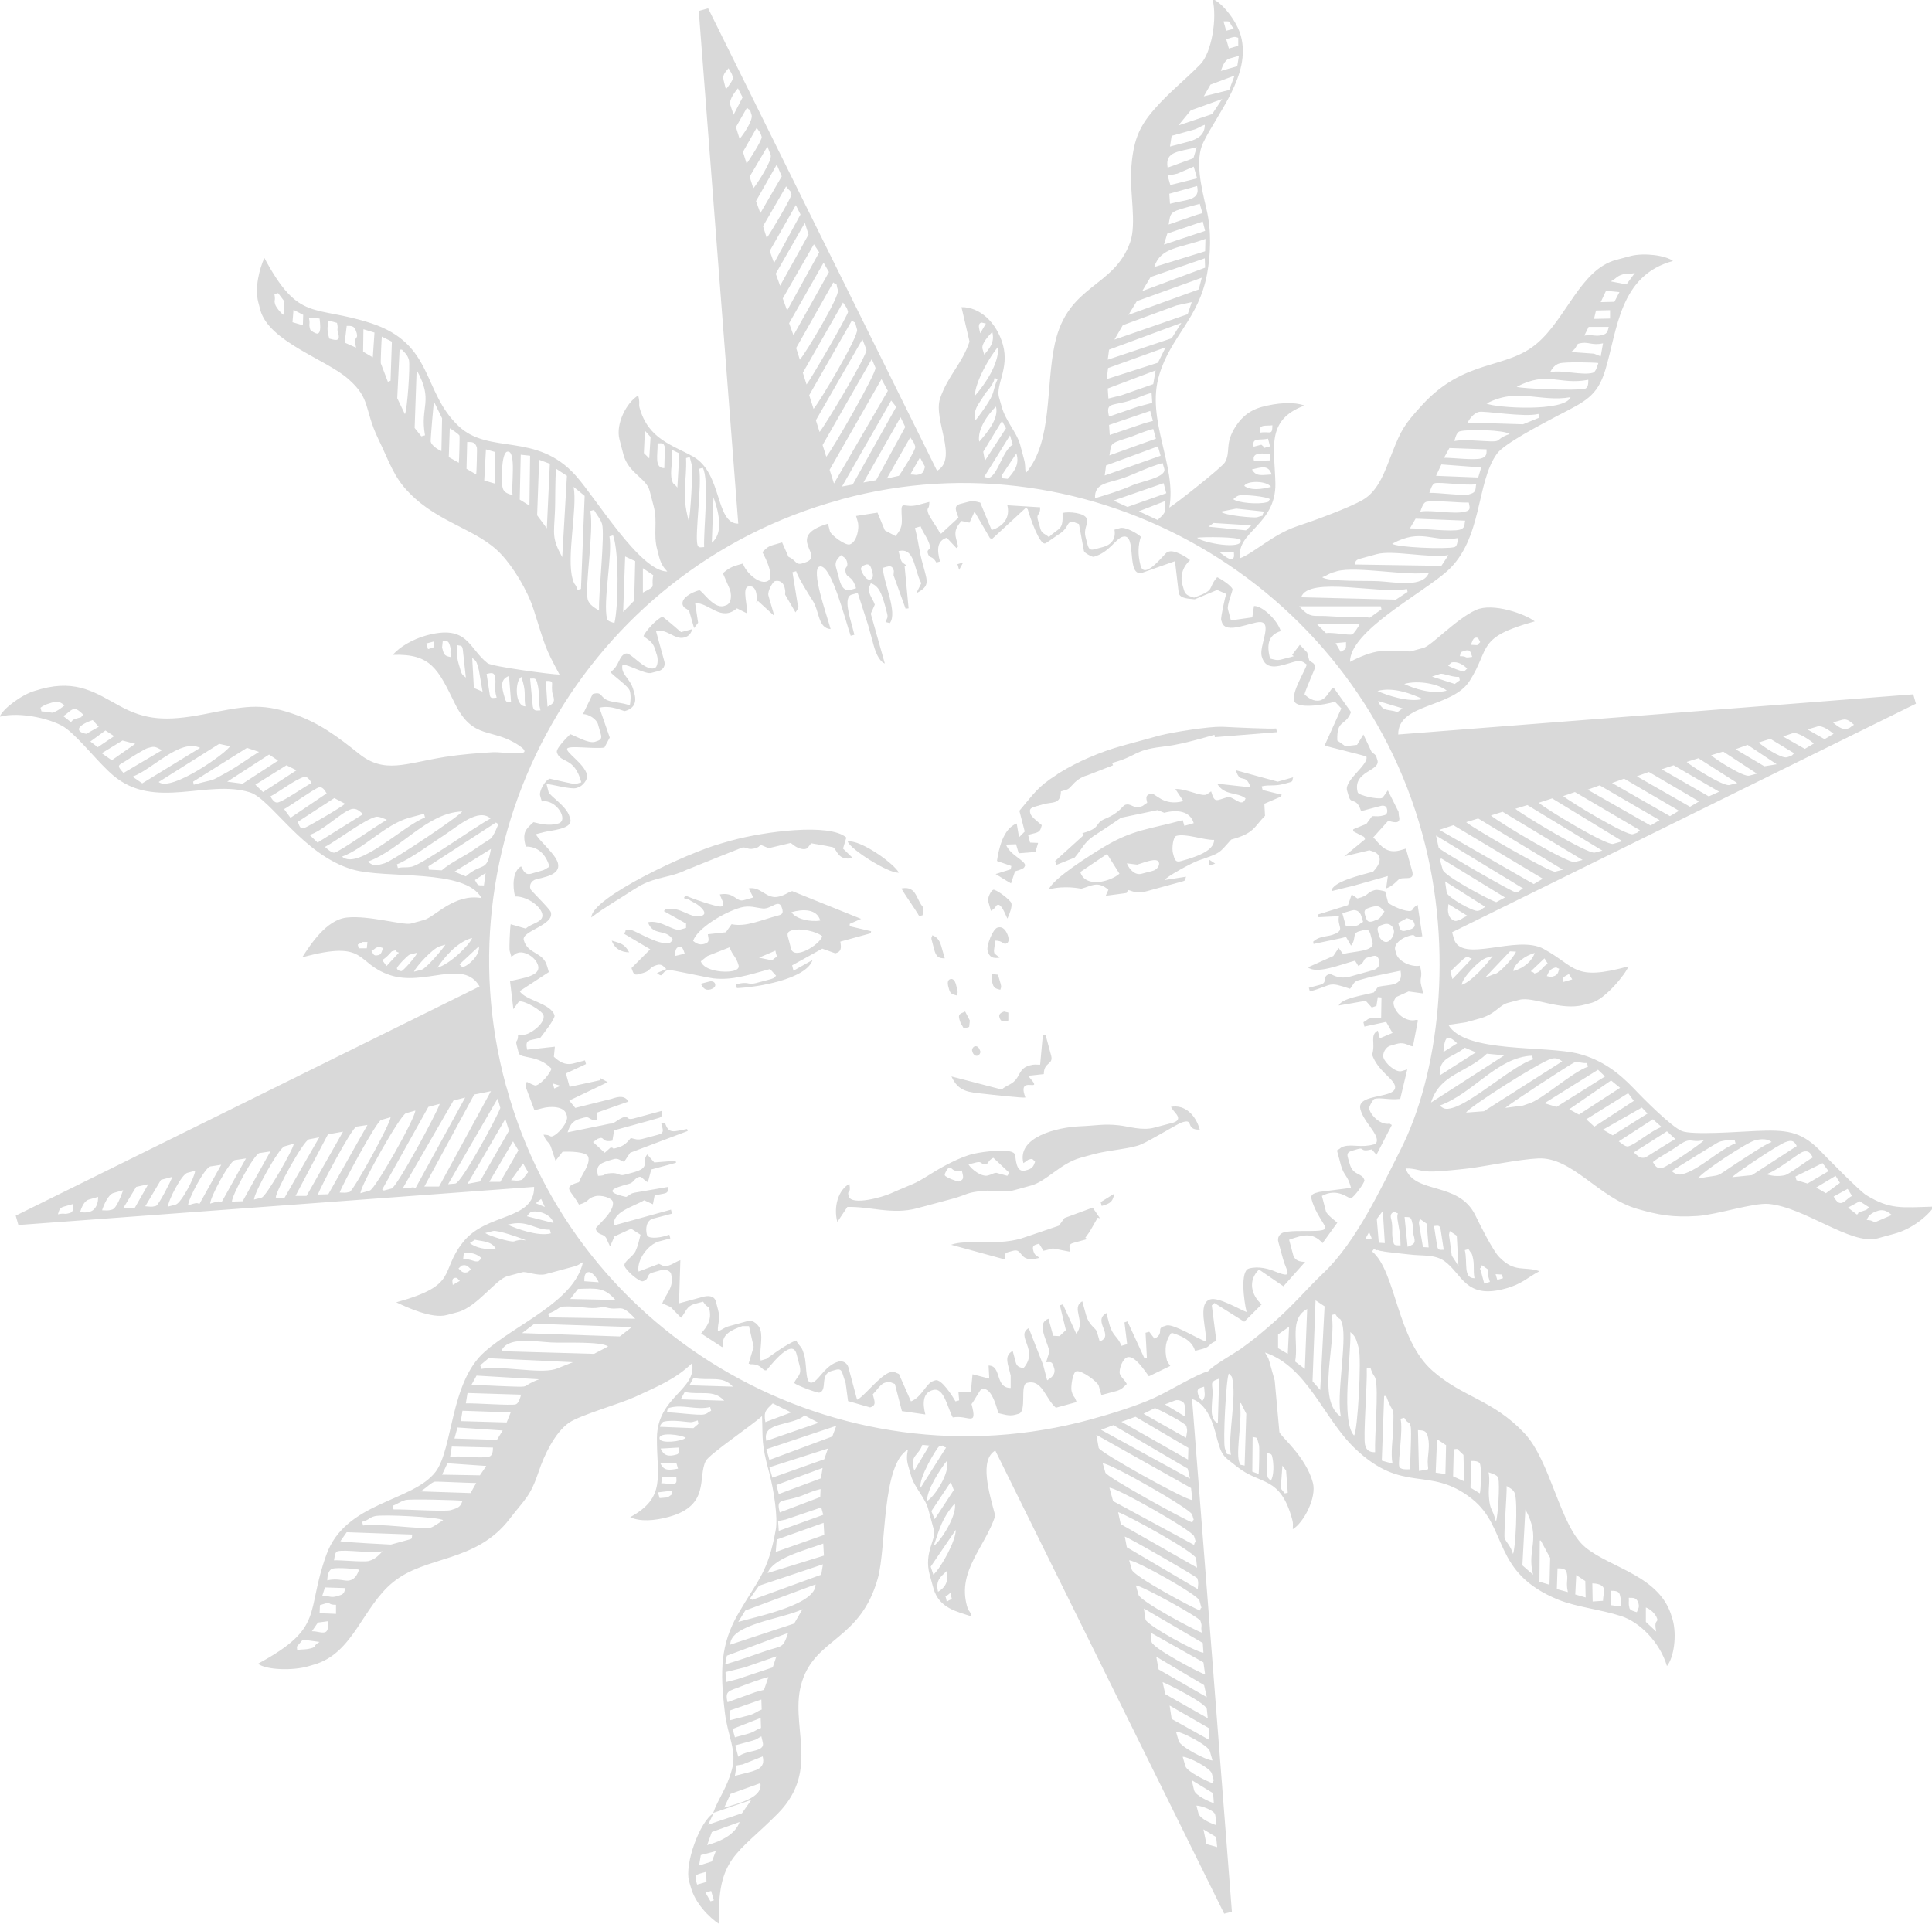 <?xml version="1.0" encoding="utf-8"?>
<!-- Generator: Adobe Illustrator 25.0.1, SVG Export Plug-In . SVG Version: 6.00 Build 0)  -->
<svg version="1.1" id="Capa_1" xmlns="http://www.w3.org/2000/svg" xmlns:xlink="http://www.w3.org/1999/xlink" x="0px" y="0px"
	 viewBox="0 0 577.3 574.9" style="enable-background:new 0 0 577.3 574.9;" xml:space="preserve">
<style type="text/css">
	.st0{opacity:0.15;}
</style>
<g class="st0">
	<path d="M557.7,357.2c-2-1.2-11.9-11.3-14.2-13.7c-5.6-5.5-9.9-5.9-18.9-5.5c-4.9,0.2-19,1.3-22.1,0c-3.1-1.3-11.5-9.7-14.3-12.7
		c-4.7-4.9-9.6-8.5-16.2-10.3c-10-2.7-34.2-0.1-39.2-8.7l5.3-0.8l4-1.1c4.8-1.3,5.8-4,8.5-4.7l3.4-0.9c4.2-1.1,12.2,3.4,19.3,1.5
		l2.3-0.6c4-1.1,10.1-8.5,11-10.9c-16.5,4.5-15.5,0.2-25.3-5.2c-8.1-4.5-24.8,4.7-26.9-3.2l-0.5-1.8l138.6-68.3l-0.8-2.8l-153.9,12
		c-0.1-9.4,16.2-7.8,21.4-16.1c6.2-9.8,1.9-12.9,19.4-17.7c-2.8-2.2-12.6-5.7-17.6-3.4c-5.9,2.7-13.2,10.6-15.6,11.3l-4,1.1
		c-0.1,0-6.8-0.4-9-0.1c-2.8,0.3-6.2,1.7-9,3.2c-0.1-9.2,21.5-20.4,29-27.1c10.7-9.6,8.6-26.4,14.9-35.1c2.1-3,13.5-8.9,18-11.3
		c8.3-4.3,12-5.8,14.4-13.8c3.6-11.9,4.2-28.2,20.2-32.5c-2.2-1.7-8.6-2.5-12.6-1.5l-4.5,1.2c-10.5,2.9-14.8,17.5-23.5,24.9
		c-9.3,8-21.6,4.4-34.5,18.6c-5.1,5.6-6.1,7.2-8.8,14.1c-2,5-3.9,11.3-8.8,14.1c-3.9,2.3-14.8,6.3-19.7,7.9
		c-7.1,2.4-12.9,8-16.9,9.5c-1.4-7.8,10.7-9.9,10.5-22.3c-0.2-10.4-3-19,8.7-23.3c-3.3-1.2-8.2-0.8-12.7,0.4
		c-4.4,1.2-6.7,3.8-8.4,6.7c-2.7,4.8-0.9,6.7-2.7,9.9c-0.9,1.5-14.7,12.4-16.6,13.5c2.3-12.5-7.1-26.2-3-39.7
		c3.5-11.6,11.8-16.7,14.3-30.2c1-5.4,1.4-12.7-0.2-19.3c-1.7-7.2-3.4-14.7-1-19.8c4.2-8.8,14.4-20.3,11.3-31.9
		c-1.2-4.5-5.6-10-8.5-11.1c1.5,5.8-0.3,16.1-3.6,19.5c-4.7,4.8-9.6,8.6-13.9,13.6c-4.8,5.5-6.2,9.8-6.8,17.7
		c-0.5,6.7,1.7,16.3-0.3,21.9c-4.9,13.7-18.6,12.5-22.5,30.3c-2.8,12.7-0.6,29.4-8.7,38.7c-0.3-1.8,0-2.2-0.5-4.1l-1.2-4.5
		c-1-3.6-4.3-6.9-5.5-11.3l-0.8-2.8c-1-3.7,3.1-8.6,1.2-15.6c-1.9-6.8-7-11.4-12.4-11.3l2.4,10.3c-2.3,6.8-6.4,10-8.8,17
		c-2.1,6.4,5.5,18-0.9,21.6L211.6,2.5l-2.8,0.8l11.8,153.2c-6.9,0-4.7-15-13.4-20c-6.2-3.5-13.5-5.2-16.1-14.7
		c-0.3-1.2,0.2-1.2-0.4-3.6c-3.4,2-6.8,8.4-5.6,13.1l1.2,4.6c1.5,5.5,6.8,7,7.8,10.7l1.2,4.6c1.3,4.8-0.2,8.3,1.1,13.1l0.6,2.3
		c0.6,2.1,1.3,3,2.4,4.2c-8.1,0-21.3-21.9-27.3-28.6c-11.8-13.3-25.9-6.1-35.1-14.9c-10.9-10.3-7.3-24.5-26.1-30.7
		C93.7,91,89.4,96.5,79,77.1c-1.4,3-3,8.9-1.8,13.3l0.6,2.3c2.6,9.4,19.6,14.7,26.2,20.5c6.9,6,4.7,8.9,9,17.9
		c3.4,7,4.6,11.5,9.4,16.3c8.9,9.1,20.5,10.8,27.4,18.3c3.5,3.7,7.8,10.6,9.7,16.6c3.5,11,3.2,11,7.7,19.3c-2.3,0-20.2-2.4-21.5-3.4
		c-5.7-4.4-5.8-11.7-18.3-8.3c-4,1.1-8,3.4-10,5.8c11.4-0.4,13.5,4.3,18.5,14.5c5.5,11.2,11.1,7.1,19.2,12.6c5.6,3.8-4.8,1.8-7.9,2
		c-4.8,0.3-9,0.6-14.2,1.4c-11.9,1.9-18.1,5.2-25.8-1c-6.4-5.1-11.9-9.3-20-12c-9.5-3.2-14.3-2.1-26.5,0.3
		c-11.1,2.1-17.2,1.7-24.9-2.5c-7-3.8-12.7-8-23.5-5.1l-1.7,0.5c-3.8,1-9.7,5.3-10.7,7.8c6.1-1.7,16.5,0.8,20,3.6
		c4.3,3.3,9.5,10.2,14,14c12.4,10.4,28.1,1,40.8,5c6.3,2,15.7,18.6,30.5,23c10,3,33.8-0.4,38.7,8.6c-8-1.5-14,5.6-17.1,6.5l-4,1.1
		c-2.3,0.6-12.6-2.5-19.1-1.8c-6.2,0.6-11,8.2-13.4,11.9c19.8-5.4,15.7,1.8,26.2,5.3c10.3,3.5,21.9-5,26.8,3.4L4.7,363.3l0.8,2.8
		l154.1-11.4c0.1,10.2-14.3,7.6-21.3,16.6c-7.1,9-1,12.7-19.9,17.9c3.2,1.5,10.7,5,15.1,3.8l3.4-0.9c5.7-1.6,11.3-9.8,14.7-10.7
		l4.5-1.2c1.2-0.3,4.4,1.2,6.9,0.6l8.5-2.3c1.5-0.4,1.5-0.7,2.7-1.3c-2.6,11.8-19.9,18.4-29.4,26.8c-10.3,9.1-9.4,28.8-14.6,35.8
		c-6.9,9.1-27,8.9-32.7,24.9c-6.3,17.5-0.3,21.6-20.4,32.5c2.4,1.9,10.4,2.1,14.9,0.8l1.7-0.5c11.9-3.3,14.6-17.3,23.8-24.7
		c9.8-8,24.7-5.7,34.8-18.9c4.6-6,6.1-6.5,8.7-14.2c1.5-4.6,4.8-11.6,9-14.5c3.3-2.3,15.1-5.6,19.9-7.8c6.9-3.2,12-5.3,16.9-10
		c1.5,8-10.4,10-10.5,22.3c-0.1,11.4,2.9,17.8-8,23.7c2.9,1.4,7.3,1.1,11.6-0.1c12.4-3.4,8.5-11.9,11-16.7c1-2,13.9-10.7,16.8-13.4
		c0.3,7.2-0.3,8,2.2,17.1c1.3,4.9,2.6,13.2,1.9,16.9c-2.3,12.8-5.3,14.8-11.3,25.2c-5.2,9.1-5.4,16.9-3.9,29.4
		c0.8,6.9,3.7,11.5,2.1,17c-1.6,5.9-4.1,8.7-5.6,13l11.4-3.9l-2.8,4l-10.1,3.4l1.6-3.4c-4.1,2.4-8.7,15.2-7.3,20.3l0.5,1.7
		c1.3,4.9,5.5,9.1,8.5,11.1c-0.8-20,5.5-20.8,17.6-33.1c13-13.3,3-26.6,7.2-39.5c4.2-13,17.4-12.2,22.6-30.7
		c2.6-9.2,1.1-33.9,9-38.5c-0.3,1.6-0.5,2.8,0.1,4.9l0.8,2.8c0.9,3.5,4.3,6.7,5.2,10.2l1.7,6.3c0.7,2.5-3.1,6.6-1.3,13.2l1.1,4
		c1.7,6.1,7.1,7,11.5,8.5c-0.8-2.3-0.9-1.1-1.5-3.3c-2.8-10.4,5.4-17.4,8.5-26.8c-1.9-7.1-4.8-16.7,0-19.5l68.4,138.4l2.3-0.6
		l-11.9-153.2c3.4,1.1,5.6,4.9,6.9,9.7c2,7.7,2,6.9,6.5,10.5c7.1,5.7,12.9,2.6,16.5,15.7c0.4,1.5,0.2,1.6,0.2,3
		c3.2-1.9,7.2-9.4,6-13.9c-2.1-7.8-9.5-13.7-10-15.1l-1.4-15.4l-1.6-5.7c-0.4-1.5-0.7-1.5-1.3-2.7c12.7,4.3,17.5,19.7,26.8,28.6
		c14.6,14,22.2,5,35,15.1c11,8.7,5.9,22.1,25.9,30.2c5.5,2.2,12.7,2.9,18.8,4.9c5.5,1.8,11.5,7.8,13.6,14.9c2.1-2.6,3-9.2,1.7-13.9
		l-0.2-0.6c-3.4-12.5-18.3-14.7-25.9-21c-7.6-6.3-10.3-25.8-18.3-34.2c-9.5-10-18.2-10.5-27.3-18.5c-10.8-9.4-10.9-29.7-18.1-35.7
		l0.5-0.7c0.1-0.1,0.3,0,0.4,0.1c0.4,0.6,0.3,0.1,0.8,0.2c0.2,0.1,1,0.3,1.3,0.3c0.8,0.2,1.9,0.3,2.7,0.4c1.9,0.2,3.3,0.4,5.4,0.6
		c4,0.5,7.4-0.1,10.4,1.9c5.5,3.9,6.3,11.6,18.3,8.3c4.9-1.3,6.6-3.3,10.2-5.2c-4.6-1.6-7.3,0.6-12-4.2c-1.9-1.9-5.7-9.5-7.2-12.6
		c-5-10.1-18-6.1-20.8-13.9c3.4-0.1,4.3,1.1,8.6,0.9c3.5-0.2,5.7-0.4,10.1-0.9c5.6-0.7,15-2.7,20.9-3c10.2-0.5,18.1,11.8,29.7,15.1
		c6.3,1.8,10.4,2.6,18,2.1c5.8-0.4,16.6-4,21.2-3.6c10.8,1,24.6,12.4,32.5,10.3l5.1-1.4c4.9-1.3,9.7-5,11.8-8.1
		C568,360.9,564.8,361.5,557.7,357.2z M194,137l-1.6-1.6l0.3-6.7l1.7,1.9L194,137z M198.5,139.9c-3.1,0-1.9-4.1-2-7.4
		c1.4,0,1.7-0.3,2.2,1.2C198.7,133.9,198.5,138.8,198.5,139.9z M84.7,94.1c-0.9-0.6-2.3-2.4-2.5-3.2c-0.4-1.5,0.2-0.7-0.2-3l1.1-0.3
		l1.9,2.5L84.7,94.1z M90.5,97.2l-3.1-0.9l0.3-3.7l2.9,1.5L90.5,97.2z M94.9,99.7c-0.5,0.1-2-0.8-2.2-1.2c-0.6-2.1,0.1-1.2-0.4-3.6
		l3.2,0.3C95.6,96.5,96.1,99.4,94.9,99.7z M98.4,101.2l-0.3-1.1c-0.4-1.5-0.2-3.2,0.1-4.3l2.5,0.7c0.5,2.2-0.2,1.2,0.4,3.3
		C101.8,102.4,99.7,101.5,98.4,101.2z M106.4,103.9l-3.4-1.5l0.6-5c1.3,0,2.3-0.1,2.8,1.6l0.2,0.6
		C107.1,101.8,105.5,100,106.4,103.9z M111.4,106.8l-2.9-1.7l0.1-6.7l3.3,1L111.4,106.8z M116.7,113.8l-0.8,0.3l-2.1-5.5
		c-0.1-0.2,0.2-7.5,0.3-8l3,1.5L116.7,113.8z M121,123.8l-2.3-4.8l0.7-14.5l0.7,0c0.9,1,1.6,1.4,2.1,3.1
		C122.6,109.6,121.7,122.3,121,123.8z M127,130.1l-1.1,0.3l-2-2.5l0.6-17.3C129.7,119.9,125.4,121.4,127,130.1z M131.9,134.8
		c-1-0.4-2.9-1.6-3.2-2.8c-0.1-0.3,0.8-11.2,1-11.9l2.4,4.9L131.9,134.8z M137.1,138.3l-3-1.7l0.3-8.6c0.4,0.2,2.7,1.7,2.9,2.2
		C137.4,130.4,137.2,137.9,137.1,138.3z M142.3,141.8l-2.9-1.7l0.2-8c1.4,0,2.4-0.1,2.9,1.7C142.6,133.9,142.4,141.3,142.3,141.8z
		 M147.8,144.5l-3.1-0.9l0.5-9.3l2.8,0.8L147.8,144.5z M153.2,148c-1.1-0.4-2.6-0.6-3-2.2c-0.5-1.8-0.4-10.3,1.3-10.8
		C154.5,134.2,152.6,145.9,153.2,148z M158.2,151.1l-2.9-1.8l0.3-13.4l2.8,0.3L158.2,151.1z M127.9,194l-0.5-1.7l2.3-0.6
		C129.7,193.9,130.1,193.2,127.9,194z M132.4,194.6l-0.3-1.1l0.2-1.9c1.2,0,1.6-0.3,2.1,1.2c0.6,2.1-0.1,1.2,0.4,3.6
		C133.6,196.1,132.8,196.1,132.4,194.6z M137.5,199.9l-0.5-1.7c-0.7-2.4-0.2-3.3-0.3-5.4c0.8,0.3,1.4-0.2,1.6,1.4l0.9,8.3
		C138.3,201.7,138,201.8,137.5,199.9z M141.6,205.6l-0.5-9c0.9,0.8,1.2,0.7,1.7,2.6l0.3,1.1l1.1,6.4L141.6,205.6z M109.6,283.4
		l-2.4,0l-0.3-1.1l1.5-0.8l1.4,0L109.6,283.4z M113.2,285.4c-1.6,0.4-1.5-0.1-2.2-1.2c1.4-0.8,0.9-0.9,2.1-1.2
		c1.3-0.3-0.3-0.1,1.3,0.3C114.3,283.8,114,285.2,113.2,285.4z M115.5,288.7l-1.3-1.8c1.5-0.8,2.8-2.6,2.9-2.6
		c2.2-0.6,0.2-0.2,2.1,0.4L115.5,288.7z M120,290.2c-0.5,0.1-1.3-0.3-1.4-0.8c-0.1-0.5,3.2-3.9,3.8-4.1l2.3-0.6
		C124.3,285.9,120.5,290.1,120,290.2z M126,289.8l-2.3,0.6c0.6-1.5,5.6-7,7.7-7.6l1.7-0.5C132.4,283.5,127.3,289.5,126,289.8z
		 M130.7,289.2c1.9-2.9,5.8-7.7,10.4-8.9C140.2,282.5,134.5,288.1,130.7,289.2z M138.6,288.9c-0.8,0.2-1-0.5-1.3-0.7l5.8-5.4
		C143.5,285.3,140.2,288.4,138.6,288.9z M209.2,559.9l1.8-0.5l0.1,3l-2.8,0.8C207.8,561.4,207.3,560.4,209.2,559.9z M212.3,568.2
		l-1.5-2.6l1.7-0.5l0.8,2.8L212.3,568.2z M212.7,556.3l-3.8,1.2l0.5-3.1l1.1-0.3l3.4-0.9L212.7,556.3z M211.3,551.4l1.4-3.9l8.3-3
		C219.8,547.9,216.1,550.1,211.3,551.4z M383.2,438l1.1,1.5l0.5,6.6l-0.9,0.2l-1.2-1.5L383.2,438z M378.7,434.3
		c0.6,0.1,1.2,0.1,1.4,0.8c0.6,2.3,0.6,6.1-0.4,7.4c0,0-0.9-0.9-0.9-1C378.1,438.8,378.8,436.8,378.7,434.3z M491.8,480.4
		c1.2,0.4,2.9,1.8,3.4,3.4c0.3,1.1-1.1,0.2-0.3,3.8l-3.1-2.9L491.8,480.4z M486.7,477.5c1.4,0,2.4-0.1,2.9,1.7
		c0.3,1.3-0.1,1.4-0.5,2.6c-0.6-0.2-2-0.5-2.2-1.2C486.5,479,486.8,478.9,486.7,477.5z M484,476.5c0.5,1.8,0.1,1.5,0.4,3.6l-3.1-0.4
		l0-4.3C482.3,475.4,483.7,475.4,484,476.5z M479.2,474.7c0.3,1-0.2,2.2-0.2,3.7l-3.1,0.2l-0.1-5.4
		C477,473.2,478.9,473.5,479.2,474.7z M471,470.7l2.7,1.8l0.1,4.9l-3.1-0.9L471,470.7z M465.4,468.7c1,0,2.4,0,2.7,1.1
		c0.6,2.3-0.3,3,0.4,6l-3.3-0.9L465.4,468.7z M460.1,460.4l0.3,0l2.8,5.2l-0.2,8l-3-0.9L460.1,460.4z M455.8,451.1
		c4.9,9,0.3,11.8,2.3,19.5l-3.2-2.8L455.8,451.1z M450.2,444.1c0.9,0.6,2.1,1,2.5,2.4c0.8,2.8,0.2,16.1-0.6,17.9
		c-0.8-2.7-2.1-3.4-2.5-4.8C449.3,458.7,450.3,446.6,450.2,444.1z M447.7,441.7c0.5,2-0.1,11.6-0.7,13c-1.1-4.2-1.8-3.2-2.1-7.4
		c-0.2-2.8,0.4-4.7-0.1-7.3C445.6,440.3,447.5,440.8,447.7,441.7z M439.6,436.6c1,0,2.5,0,2.7,1.1c0.4,1.6,0.2,7.3-0.1,8.6l-2.8-1.7
		L439.6,436.6z M434.4,433.1l1-0.1l1.9,1.8l0.2,7.9l-3.3-1.5L434.4,433.1z M429.4,430.1l2.7,1.8l-0.2,8.6l-2.9-0.4L429.4,430.1z
		 M448.8,380.9l0.3,1.1l-1.7,0.5l-0.5-1.7L448.8,380.9z M442.8,378.1l2,1.4c-0.2,0.8-0.4,0.8-0.1,1.9l0.5,1.7l-1.7,0.5l-0.9-3.4
		C441.9,378,442.3,380,442.8,378.1z M438.8,373.3c0.8,1.4,0.9,0.9,1.2,2.1c0.7,2.6,0.1,4,0.6,6.6c-3.5,0-2-4.7-2.9-8.4L438.8,373.3z
		 M433.2,367.9l2.1,1.4l0.5,9.1c-0.9-1.6-1.9-2.9-2-3.2l-0.7-5.3C432.9,368.8,433,369,433.2,367.9z M430.5,367.6l0.9,5.9
		c-1,0-1.8,0.3-2-1.3l-0.9-5.8C429.6,366.3,430.3,366,430.5,367.6z M424.3,364.3l2,1.4l0.6,7.1l-1.7-0.1l-1.1-6.4
		C423.9,365.1,424,365.3,424.3,364.3z M421.9,365c0.7,2.7-0.1,1.9,0.5,4.1c0.6,2.2,0.5,2.7-1.8,3.5l-0.9-8.9
		C421.1,363.8,421.5,363.5,421.9,365z M441,314.5l-10.8,6.9c-0.3-5.6,4-5.3,7.5-8.3L441,314.5z M435.4,311.8l-4.1,2.6
		c0.1-1.1,0.3-3.9,1.2-4.2C433.5,309.9,434.9,311.3,435.4,311.8z M468.8,291.1l1,1.6l-2.8,0.8C467.2,291.8,466.7,292.3,468.8,291.1z
		 M464.6,289.2c1.3-0.3-0.3-0.1,1.3,0.3c-0.3,1-0.3,1.9-1.8,2.3c-2.2,0.6-0.2,0.2-1.9-0.1C462.7,290.6,463.1,289.6,464.6,289.2z
		 M461.5,286.4l1,1.6c-1.8,1-1.9,2.3-3.5,2.8c-1.3,0.3,0.3,0.1-1.6-0.5L461.5,286.4z M458.6,284.8c-0.8,2.3-3.1,4.5-6.4,5.4
		C452.3,288.1,455.8,285.5,458.6,284.8z M453,284.4c-0.5,1.5-4.7,6.2-6.1,6.6c-1.5,0.4-1.5,0.7-3,1l7.3-7.7L453,284.4z M444.3,286.2
		l1.7-0.5c-1.3,2-6.4,7.8-9.2,8.6C436.8,292.4,442,286.8,444.3,286.2z M438.2,286c1.3-0.3-0.3-0.1,1.6,0.5l-5.8,6.1l-0.6-2.3
		C434.2,289.6,437.3,286.3,438.2,286z M435.2,275.2c-0.7,0.2-2-0.7-2.3-1.8c-0.4-1.5-0.2-1.6-0.1-3.2l5.7,3.5
		C436.2,274.6,437.4,274.6,435.2,275.2z M441.7,272.2c-1.4,0.4-9-4-9.4-5.4l-0.5-3.4l12,7.6C442.4,271.8,442.9,271.9,441.7,272.2z
		 M447.1,269.6c-2.2-0.7-15.5-7.8-16-9.7l-0.8-2.8l0.3-0.6l19.1,11.7L447.1,269.6z M550.5,215.1c1.6-0.4,2.5,0.7,3.5,1.5
		c-1.4,0.8-0.9,0.9-2.1,1.2c-1.6,0.4-3.2-1.1-4.2-1.9L550.5,215.1z M543.1,217.1c1.6-0.4,3.9,1.5,4.8,2.2l-2.7,1.6l-5.1-2.9
		L543.1,217.1z M535.7,219.1c1.6-0.4,5.3,2.2,6.3,3.1l-2.7,1.6l-6.5-3.7L535.7,219.1z M529,220.8l7.1,4.3c-0.6,0.6-0.5,0.7-1.5,1
		l-0.6,0.2c-1.7,0.5-7.3-3.3-8.5-4.4L529,220.8z M522.2,222.6l8.7,5.8l-3.7,0.6l-8.6-5.1L522.2,222.6z M514.9,224.6l10.1,6.6
		l-2.3,0.6c-1.7,0.5-10-4.8-11.4-6.1L514.9,224.6z M507.5,226.6l11.6,7.4l-2.3,0.6c-1.8,0.5-11.4-5.6-12.8-6.9L507.5,226.6z
		 M500.1,228.7l13.6,7.9l-3.1,1.4l-14.1-8.1L500.1,228.7z M492.7,230.7l15,8.8l-2.7,1.6l-15.9-9.1L492.7,230.7z M485.3,232.7
		l16.4,9.6l-2.7,1.6l-17.3-9.9L485.3,232.7z M478,234.7l17.9,10.4l-2.7,1.6L474.4,236L478,234.7z M470.6,236.7l19.4,11.4
		c-0.6,0.6-0.5,0.7-1.5,1l-0.6,0.2c-1.9,0.5-18.8-9.7-20.8-11.4L470.6,236.7z M463.8,238.6l21,12.8l-2.8,0.8
		c-2,0.5-20.1-10.4-22.2-12.3L463.8,238.6z M456.4,240.6l22.4,13.6l-2.3,0.6c-2,0.5-21.5-11.2-23.7-13.1L456.4,240.6z M449,242.6
		l23.9,14.4l-2.3,0.6c-2,0.6-22.8-11.9-25.1-13.9L449,242.6z M441.7,244.6l25.3,15.3l-2.3,0.6c-1.4,0.4-24.5-13-26.6-14.8
		L441.7,244.6z M434.3,246.6l26.7,16l-2.7,1.6l-28.2-16.2L434.3,246.6z M455.1,265.5c-1.4,0.8-0.9,0.9-2.1,1.2
		c-0.6,0.2-21.6-11.9-23.1-13.3l-0.8-3.7L455.1,265.5z M417.6,212.8c-2.9-1-4.4,0.1-5.8-3.3l7.3,2.2L417.6,212.8z M440.8,190.6
		c1-0.3,1.1,0.6,1.5,1.3l-0.9,0.9l-1.9-0.1C439.8,192.2,440,190.8,440.8,190.6z M437.6,194.5c1.7-0.5,1.8,0.2,2.3,1.8
		c-3,0.5-0.9-0.2-3.7-0.2C436.6,195,436,195,437.6,194.5z M433.7,198c1.9-0.5,3.7,0.8,4.7,1.8c0,0-0.9,0.9-1,0.9
		c-0.3,0.1-4.1-1.3-4.7-1.8C432.7,198.9,433.6,198.1,433.7,198z M430.3,201.4c1-0.3,3.4,1,5.7,0.9l0.2,1l-1.5,1.1l-6.8-2.2
		L430.3,201.4z M432.3,206.4c-4.4,1.2-9.8-0.6-12.7-2C423.8,203.2,429.9,204.4,432.3,206.4z M425.1,208.9
		c-4.1,1.1-10.7-1.1-13.5-2.4C416.4,205.2,421.9,207.4,425.1,208.9z M404,189.6c-1.1,0.3-5.8-0.7-7.8-0.4l-2.8-2.8l12.9,0.1
		C406,187.2,404.5,189.5,404,189.6z M400.6,194.8l-1.5-2.6l3.1-0.3C402.2,194.1,402.4,193.8,400.6,194.8z M484.9,82
		c2.1-0.6,1.2,0.1,3.6-0.4l-2.5,3.4l-4.7-0.9C483.1,83.2,482.9,82.6,484.9,82z M479.9,86.9l4,0.4l-1.5,2.9l-4.1,0.1L479.9,86.9z
		 M476.9,92.8l4.2-0.1l0,2.5l-4.8,0.1L476.9,92.8z M474.7,97.7l6,0c-0.3,1.1-0.3,2-1.8,2.4c-2.1,0.6-3-0.2-5.5,0.2L474.7,97.7z
		 M471.7,102.7c3-0.8,3.8,0.7,7.3-0.1l-0.7,3.9l-2-0.8l-6.9-0.5C471.4,104,470.8,103,471.7,102.7z M466,108.6
		c1.7-0.5,10.2-0.3,11.6-0.1c-0.3,0.8-0.7,2.6-1.6,2.9c-3.2,0.9-9-0.9-12.8-0.2C463.7,110.3,464.5,109,466,108.6z M474.6,113.5
		c0,1,0,2.5-1.1,2.7c-2.3,0.6-18.6,0-20.3-0.6C462.5,110.7,465.8,115.2,474.6,113.5z M469.3,118.7c-1.7,4.5-22.5,3.2-25.1,1.9
		C453.3,115.7,460.3,120.3,469.3,118.7z M441.9,123.1c1.6-0.4,13.7,1.7,17.8,0.6l0.3,1.1l-4.9,2c-0.3,0-14.6-0.5-16.6-0.4
		C439,125.3,440.3,123.5,441.9,123.1z M436.2,128.9c2.7-0.7,13.3-0.4,14.9,0.8c-5.1,1.8-1.4,2.5-7.9,2.1c-2.4-0.1-5.9-0.5-8.6,0
		C434.8,131,435.2,129.2,436.2,128.9z M433.1,133.9l11.1,0.4c0,1.2,0.1,2.2-1.6,2.7c-2.2,0.6-8.4-0.2-11.1-0.2L433.1,133.9z
		 M430.7,138.8l11.9,0.9l-0.9,3l-12.6-0.5L430.7,138.8z M428.8,144.4c1.4-0.4,9.7,0.8,12.3,0.3c-0.3,1.4,0.1,2.4-1.7,2.9l-0.6,0.2
		c-1.6,0.4-9.3-0.6-11.7-0.5C427.4,146.5,427.9,144.6,428.8,144.4z M426.1,150c2.3-0.6,9.9,0.3,12.8,0.2c0.3,1.6,0.6,2.3-1.1,2.7
		c-3.3,0.9-10-0.6-13.4,0C424.7,152.1,425.2,150.3,426.1,150z M423,155l14.8,0.6c-0.3,1.2,0.1,2.2-1.6,2.7
		c-2.4,0.7-11.4-0.4-14.9-0.4L423,155z M435.7,160.8c-0.2,0.8-0.2,2.5-1.1,2.7c-2.5,0.7-17.2,0.1-18.6-1
		C424.8,157.7,428.1,162.2,435.7,160.8z M406.3,167l5.1-1.4c4.8-1.3,15.8,1.3,21.4,0.3l-2.1,3.2l-25.8-0.4
		C404.9,167.7,405.3,167.3,406.3,167z M398.9,170.9l0.6-0.2c5.9-1.6,21.4,1.6,27.5,0.4c-1.7,4.6-9.9,2.9-14.9,2.6
		c-3.4-0.2-15.3,0.2-17-1.2C396.8,171.9,396.9,171.4,398.9,170.9z M420.4,176l0.2,0.9l-3.5,2.3l-28.3-0.7
		C390.9,172,413.2,177.8,420.4,176z M412.6,181.2l0.2,0.9l-3.5,2.5c-3.2-0.6-7.6-0.1-11.3-0.4c-6-0.5-6.1,0.9-9.8-3L412.6,181.2z
		 M380.2,127.1c0,3.2-0.7,1.7-3.7,2.2C375.9,126.6,378.4,127.4,380.2,127.1z M378.9,131.1l0.6,2.3c-2.7,0.5-0.8,0.9-2.6-0.5
		l-2.3,0.6C374,130.6,376.4,131.7,378.9,131.1z M379.6,135.8l-0.2,1.8l-4.7,0.1C373.9,134.9,377.9,135.5,379.6,135.8z M380,141.8
		c-2.8,0.1-4.6,0.8-5.9-1.5C377.3,139.5,379,139,380,141.8z M379.8,145.5c-3.1,0.8-6.2,1.1-8-0.3
		C372.6,143.6,378.4,143.6,379.8,145.5z M370.1,148.1c1.5-0.4,8.5,0.3,9.4,1.1c-1.2,1.2,0.3,0.5-1,0.9c-2.5,0.7-8.5,0.2-10-0.9
		C368.7,149,369.5,148.3,370.1,148.1z M369.4,152l8.4,0.9c-1.3,1.6,0.6,0.9-1.6,1.5l-0.6,0.2c-0.8,0.2-9.7-0.5-10.8-1.7L369.4,152z
		 M362.6,156.3l11.3,0.7l-1.6,1.5l-11.2-1.1L362.6,156.3z M370.7,161.4c0.8,3-11.2,0.9-13-0.7C359.5,160.4,370.4,160.4,370.7,161.4z
		 M368,167.1c-0.8,0.2-3-1.6-3.6-2.1l4.3,0.1C368.7,165.9,369,166.8,368,167.1z M336.9,151.5l-4.2-1.9l15-5.2l0.8,3L336.9,151.5z
		 M345.9,155.4l-5.6-2.6l7.7-3C348.7,153.2,347.8,153.6,345.9,155.4z M345.4,131.1l-13.9,5c0.6-3.3-0.1-3.5,4.7-5
		c3.4-1,4.6-1.9,8.4-2.9L345.4,131.1z M343.7,122.8l0.8,3l-2.3,0.6l-10.6,3.6l-0.2-3L343.7,122.8z M331.4,124.5
		c-1-4,0.6-3.3,4.9-4.4c3.7-1,4.5-1.8,7.8-2.7l0.2,3l-4.5,1.2L331.4,124.5z M344.6,114.8l-9.4,3.3l-4,1l-0.2-3l14.3-5.4L344.6,114.8
		z M358.5,60.9l0.8,2.8l-1.7,0.5l-8.4,2.9c0.6-3.4,0.2-3.7,5.3-5.1L358.5,60.9z M349.7,55.3l-0.8-2.8l2.9-0.6l4.9-2.1l1,3.5
		L349.7,55.3z M357.7,55.6c1.1,4.5-3.4,4-8.1,5.3l-0.2-3L357.7,55.6z M370,11.3l0,2.4l-2.8,0.8l-0.8-2.8l1.7-0.5
		C369.2,10.9,369.2,11.1,370,11.3z M368.7,8.6l-2.3,0.6l-0.8-2.8C368.4,6.3,366.8,6.5,368.7,8.6z M367.4,17.5l2.8-0.8l-0.5,3.1
		l-4.9,1.4C365.2,20.1,365.9,17.9,367.4,17.5z M361.7,25.3l7.2-2.7l-1.6,4.3l-7.6,1.9L361.7,25.3z M355.8,33l9.4-3.4l-3,4.5
		l-10.1,3.4L355.8,33z M350.1,40.6l6.1-1.7c2-0.5,2.1-1,3.8-1.6c0,2.7-1.6,4.1-4.7,5l-5.7,1.5L350.1,40.6z M357.6,44l-1,3.3
		l-7.7,2.8C348,45.1,352.4,45.4,357.6,44z M348.8,69.8l10.6-3.6l0.7,2.8l-12.3,4.1L348.8,69.8z M360.2,71.4l-0.1,3.7l-15.2,4.7
		C346.8,73.8,352.6,74.2,360.2,71.4z M343.8,82.8l16.2-5.6l0.1,2.8L341.3,87L343.8,82.8z M339.7,90l19.4-7l-0.9,3.5l-21,7.6
		L339.7,90z M335.5,97.2l16-5.9l4.6-1l-1.2,3.6l-21.9,7.6L335.5,97.2z M331.4,104.5l21.6-8l-2.9,4.6l-19.1,6.4L331.4,104.5z
		 M331.1,110l17.2-6.2l-2.3,4.6l-15.3,4.9L331.1,110z M330.5,139.1l15.5-5.7l0.8,2.8l-16.7,5.9L330.5,139.1z M335.8,142.8
		c3.7-1.3,7.2-3.2,11.6-4.4l0.5,1.7c0.7,2.6-7.1,3.8-9.7,5c-3.4,1.5-7.3,2.7-11,3.8C327,144.2,331.1,144.5,335.8,142.8z
		 M301.1,143.1l-1.8-0.2l0-0.8l4.4-6.6C304.8,138.9,302.8,141.2,301.1,143.1z M302.6,132.9c-3,1.7-4.5,9.2-7.1,9.9
		c-0.1,0-1.3-0.2-1.4-0.3l7.7-12.4L302.6,132.9z M299.4,125.8l1.2,2.2l-6.3,9.7l-0.5-2.7L299.4,125.8z M292.6,132
		c-0.7-3.7,2.8-8.4,5-10.5C298.6,125.2,294.6,129.7,292.6,132z M296.5,99.2c0.8,3.2-0.9,5-2.4,6.8l-0.5-1.7
		C293.1,102.7,295.6,100.2,296.5,99.2z M293.3,96.4c0.1,0,1.3,0.3,1.3,0.3l-1.7,2.9C292.6,98.2,292,96.7,293.3,96.4z M298.3,103.6
		c0.2,5.2-4,11.3-7,14.7C291.3,114.3,295.8,106.4,298.3,103.6z M293.7,118.7c0.9-1.6,1-1.4,2-2.7c0.3-0.4,0.6-0.9,0.9-1.4
		c0.1-0.2,0.3-0.6,0.4-0.8c0.1-0.2,0-0.9,0.3-0.8l0.8,0.3c-1.4,2.9-0.8,3.8-2.7,6.8c-0.7,1.2-3.1,4.6-3.9,5.5
		C290.7,122.3,292.4,120.9,293.7,118.7z M276.4,139.5c-0.4,1.1-0.3,1.9-1.8,2.3c-1.2,0.3-0.8,0-2.6,0l2.9-5.1L276.4,139.5z
		 M273.5,133.5c0.2,0.9-4.2,7.8-4.9,8.7L265,143l7-12.3C272.8,132,273.1,132,273.5,133.5z M270.5,127.6l-8.7,15.9l-3.8,0.7
		l11.1-19.5L270.5,127.6z M267.8,121.6l-13,23.2l-3.2,0.6l14.7-25.7L267.8,121.6z M265.3,116.8l-16.1,27.7l-1.3-4.1l15.5-27.1
		L265.3,116.8z M261.6,109.9c0.4,1.4-12.9,24.6-14.7,26.6l-1.1-3.5l14.7-25.7L261.6,109.9z M258.9,104.5c0.4,1.4-12.3,22.6-14,24.6
		l-1.1-3.5l13.9-24.2L258.9,104.5z M255.8,97.4l0.3,1.1c0.5,2-11.1,21.5-13,23.7l-1.3-4.1l12.8-22.4
		C255.9,97.2,255.2,95.2,255.8,97.4z M253.4,93.2c0.2,0.6-11.1,20.2-12.4,21.7l-1.1-3.5l12-21C252.7,91.7,253,91.6,253.4,93.2z
		 M250.2,86.1l0.2,0.6c0.5,1.9-9.6,18.8-11.4,20.8l-1.1-3.5L249,84.4C250.4,85.8,249.7,83.9,250.2,86.1z M247.7,81.3l-10.6,18.9
		l-1.3-3.6l10.3-18.1L247.7,81.3z M244.8,75.4l-9.6,17.4l-1.3-3.6l9.3-16.2L244.8,75.4z M241.6,70.1l-8.5,15.3l-1.3-3.6l8.7-15.2
		L241.6,70.1z M239.2,64.1l-7.9,14.5L230,75l7.8-13.7L239.2,64.1z M236.5,58.1c0.2,0.6-6.5,12-7.4,13l-1.1-3.5l6.9-11.9
		C236.1,57.4,236.2,56.7,236.5,58.1z M233.6,52.7l-6.4,11l-1.3-3.6l6.2-10.9L233.6,52.7z M230.3,46.3c0.5,1.7-4.1,8.7-5.2,10
		l-1.1-3.5l5.3-9L230.3,46.3z M227.6,40.9c0.2,0.9-3.8,7.1-4.5,8l-1.1-3.5l4.1-7.2C226.9,39.4,227.2,39.4,227.6,40.9z M216.2,23.9
		c-0.4-1.6,0.7-2.5,1.5-3.5c0.6,1.2,0.9,1.2,1.3,2.7c0.2,0.8-1.6,3-2.1,3.6L216.2,23.9z M218.2,31.3c-0.4-1.6,1.5-3.9,2.3-4.9
		l1.4,2.7l-2.7,5.2L218.2,31.3z M219.9,38l3.3-5.8c1.3,1.4,0.6-0.5,1.2,1.6l0.2,0.6c0.4,1.7-2.6,6-3.6,7.1L219.9,38z M213.2,148.6
		c1.9,5.3,2.8,10.9-0.5,13.6L213.2,148.6z M208.9,140.1l1.1-0.3c2,3.7,0.2,18.2,0.4,23.7c-0.9,0-1.7,0.4-2-0.7
		C207.6,159.9,209.8,144.7,208.9,140.1z M205,136.9l1.1-0.3l0.6,2.3c0.4,1.6-0.4,15.3-0.9,16.8C203.5,147.2,205.3,144.2,205,136.9z
		 M200.7,134.4l2.3,1.1l-0.6,10.2c-1.2-1.5-1.2-0.8-1.6-2.1C200,140.9,201.3,137.6,200.7,134.4z M192.1,169.8l3.1,2.1
		c-0.8,4,1.3,2.9-3.1,5.2L192.1,169.8z M186.8,166.3l3,1.4l-0.3,11.8l-3.3,3.4L186.8,166.3z M182.1,160.3l1.1-0.3
		c1.8,5,1.6,21.1,0.4,26.2c-0.6-0.2-2-0.5-2.2-1.2C180.1,179.8,183.1,165.7,182.1,160.3z M176.4,152.7l1.1-0.3
		c0.8,1.5,1.9,2.6,2.4,4.2c0.9,3.2-1.1,20.8-0.9,25.9c-1.1-0.8-2.9-1.6-3.4-3.4C174.7,175.5,177.5,158.7,176.4,152.7z M171.4,145.5
		l3.3,2.7l-1.1,27.8l-1,0.3c-0.8-2.3-0.9-1.1-1.5-3.3C169.2,166.6,172.6,151.8,171.4,145.5z M163.4,157.9l-2.9-3.9l0.6-16.6l3.2,1.2
		L163.4,157.9z M165.8,153.3c0.2-3.4,0-10.5,0.4-13.2l3.2,2.1l-1.4,24.3C164.9,160.9,165.5,159.7,165.8,153.3z M165.2,207.7l0.2,0.6
		c0.5,1.7-0.5,2.2-1.8,2.9l-0.5-7.7C166.2,203.4,164.3,204.3,165.2,207.7z M160.5,204c1,3.6,0,4.6,1,8.3c-1.2,0-2,0.4-2.3-1.2
		l-0.8-8.3C159.7,202.8,160.1,202.5,160.5,204z M146.3,207.3l-0.9-5.9c1-0.2,2.1-0.6,2.4,0.5c0.7,2.5-0.4,3.1,0.6,6.6
		C147.1,208.6,146.4,208.9,146.3,207.3z M150.8,208.5c-0.9-3.2-1.5-5.4,1.3-6.5l0.6,7.7C151.6,209.8,151.2,210.1,150.8,208.5z
		 M155.8,202.3l0.5,1.7c0.9,3.3,0.2,4.3,0.7,7.1C153.8,211.1,153.8,203.4,155.8,202.3z M12.4,212.6l-0.3-1.1
		c0.6-0.5,1.8-1.1,2.7-1.3l0.6-0.2c2.1-0.6,2.7-0.1,3.9,0.8c-0.9,0.7-2.2,1.8-3.7,2.2C15.5,213,13.3,212.6,12.4,212.6z M23.3,214.6
		l-0.6,0.2c-1.1,0.3-1,0.5-1.5,1l-2.3-1.8c1.4-0.8,2-1.8,3.1-2.1c0.9-0.3,2.3,1.1,2.9,1.7C23.5,214.7,25.4,214,23.3,214.6z
		 M23.6,218.1c-0.3-1.2,2.8-2.5,4.1-2.9l1.8,2l-3.7,2.1C25.2,219.2,23.8,218.9,23.6,218.1z M27,221.6l4.5-3.3l2.6,1.7l-4.9,3.3
		L27,221.6z M33.4,227.2l-3-2.1l6.2-3.8l3.8,1L33.4,227.2z M38.2,227c0.7-0.5,5.1-3.2,5.8-3.4l1.1-0.3c1.4-0.4,2.4,0.5,3.3,0.9
		L36.9,231C34.5,228.4,35.5,228.8,38.2,227z M39.6,232.1c5.9-2.1,14.2-11.5,20.2-8.6l-17.3,10.6L39.6,232.1z M47.4,233.7l18.1-11.4
		l3.2,0.7C68.1,224.7,51.2,236.8,47.4,233.7z M57.9,234.5l-0.2-0.9l16.1-10.1l3.6,1.2c-3.6,2.2-5.7,3.9-9.4,6
		C62,234,65.1,232.5,57.9,234.5z M72.5,234.2l-4.6-0.6l12.5-8.1l2.7,1.8L72.5,234.2z M76.3,234.5l9.3-5.8l3,1.5l-10,6.5L76.3,234.5z
		 M80.8,238c2.7-1.4,7.3-5,10-5.8c1-0.3,1.8,0.9,2.3,1.8c-2.3,1.2-7.9,5.2-10,5.8C82.1,240.1,81.3,238.9,80.8,238z M86.8,244.4
		l-1.9-2.6c1.7-0.9,9-6.1,10.4-6.5c1-0.3,1.8,0.9,2.3,1.8L86.8,244.4z M89,245.6l10.9-7.1l3.2,1.7c-1,1-11.1,6.9-12.3,7.3
		C89.6,247.8,89.4,246.6,89,245.6z M92.5,249.5c3.9-1.1,9.6-6.9,12.5-7.7c1.6-0.4,2.5,0.7,3.5,1.5l-13.6,8.5L92.5,249.5z
		 M97.1,253.1c3.9-2.1,11.7-8.1,15.2-9c0.9-0.2,2.6,0.6,3.3,0.9c-3.1,1.7-13.6,9.2-15.6,9.8C99.1,255,97.7,253.6,97.1,253.1z
		 M102.2,256c6.6-2.4,12.9-9.6,20-11.6l4.5-1.2l0.3,1.1C120.4,246.8,107,260.2,102.2,256z M113.8,258.3c-2.1,0.6-2.7,0.1-3.9-0.8
		c9.9-3.6,17.6-14.6,28.2-15c-0.5,1.2-20.8,14.8-23.2,15.5L113.8,258.3z M118.9,259.4l-0.3-1.1c3.6-1.3,10.8-6.6,14.1-8.7
		c4.3-2.8,10.2-8.2,13.9-5c-5,2.7-19.7,13.3-23.5,14.4C121.1,259.4,120.8,259,118.9,259.4z M128.2,259.9l-0.2-1l20.2-13.1l0.7,0.5
		c0,0-1.3,3.6-2.4,4.4c-1.6,1-3.1,2-4.7,3.1c-3.1,2.2-7.1,3.9-9.8,6.3L128.2,259.9z M135.8,260.5l10.9-6.8c-1.3,7.3-2.5,3.8-7.5,8.2
		L135.8,260.5z M141.9,263l3.2-2.1l-0.5,3.7C142.6,264.6,142.9,264.7,141.9,263z M20.9,362.5c-2.1,0.6-1.2-0.1-3.6,0.4
		c0.4-1,0.3-1.9,1.8-2.3l2.8-0.8C22,360.8,22,362.2,20.9,362.5z M26.9,362.1c-1.5,0.4-1.6,0.2-3,0.2c0.4-1.2,1.1-3.3,2.6-3.8
		l2.8-0.8C29.4,359.4,28.7,361.6,26.9,362.1z M33.5,361.5c-1.5,0.4-1.6,0.2-3,0.2c0.4-1.3,1.8-4.8,3.5-5.2l2.8-0.8
		C36.3,357,34.9,361.1,33.5,361.5z M36.8,361.1l3.9-6.4l3.6-0.8l-4.1,7.2L36.8,361.1z M46.6,360.4c-1.5,0.4-1.6,0.2-3.2,0.1l4.7-7.9
		l3.4-0.9C51.1,352.9,47.4,360.2,46.6,360.4z M52.5,360l-2.3,0.6c0-1.8,4.1-9.7,5.8-10.1l2.3-0.6C58.3,351.6,54.2,359.5,52.5,360z
		 M57.9,359.7l-1.7,0.5c0-1.8,4.9-11.1,6.6-11.6l3.3-0.5l-6.5,11.7C59,359.6,59,359.4,57.9,359.7z M64.5,359.2l-1.7,0.5
		c0-1.9,5.7-12.6,7.4-13l3.3-0.5l-7.3,13.1C65.6,359.1,65.6,358.9,64.5,359.2z M69.3,359.1c0-1.9,6.5-14,8.2-14.5l3.3-0.5L72.5,359
		L69.3,359.1z M78.2,357.9l-2.3,0.6c0-2,7.4-15.4,9.1-15.9l2.8-0.8C87.7,343.4,79.6,357.5,78.2,357.9z M82.4,357.9
		c0-2,8.2-16.9,9.9-17.4l3.1-0.6L85,358L82.4,357.9z M88.3,357.4L98,339l4.5-0.8l-10.9,19.2L88.3,357.4z M95,357
		c0.7-2.2,10.1-19.9,11.5-20.3l3.3-0.5l-11.7,20.7L95,357z M104.5,356.2c-1.5,0.4-1.6,0.2-3,0.2c0.7-2.2,11-21.3,12.4-21.7l2.8-0.8
		C116.7,335.8,105.6,355.9,104.5,356.2z M110.5,355.8l-2.8,0.8c0-2.3,11.9-23.4,13.6-23.9l2.8-0.8
		C124.1,334.2,112.2,355.3,110.5,355.8z M117,355.2l-2.3,0.6l-0.5-0.3l13.8-24.7l3.4-0.9C130.6,332.5,118.6,354.8,117,355.2z
		 M122.5,355l-2.2,0.2l15.2-26.3l3.5-0.9L124.2,355C123.5,354.9,123.6,354.7,122.5,355z M126.8,354.6l14.9-27.5l5-1l-15.5,28.5
		L126.8,354.6z M136.1,353.7l-2.2,0.2l14.8-25.6l0.8,2.8C148.6,333.8,138.1,353.2,136.1,353.7z M139.7,353.8l11.3-19.4l1.1,3.5
		l-8.7,15.2L139.7,353.8z M146.2,353.2l7.1-12.1l1.6,2.7l-5.4,9.4L146.2,353.2z M155.9,352.6c-1.5,0.4-1.6,0.2-3.2,0.1l3.6-5
		l1.5,2.6C157.2,350.9,156.3,352.5,155.9,352.6z M135.3,384c-0.1-1-0.4-1.9,0.6-2.1c0.8-0.2,1,0.5,1.5,0.9L135.3,384z M139.7,380.2
		c-1.5,0.4-1.9-0.4-2.7-1.1c0,0,0.9-0.9,1-0.9c1.5-0.4,1.9,0.4,2.7,1.1C140.7,379.4,139.8,380.2,139.7,380.2z M143,376.9
		c-1.3,0.4-2-0.7-4.6-0.6l0.2-1.9c2.4-0.1,3.8,0.3,5.3,1.6C144,376,143.1,376.8,143,376.9z M140.4,371.5l1.5-1
		c2.2,0.5,4.9,0.4,6.2,2.6C145.4,373.7,141.9,372.8,140.4,371.5z M154.2,370.8l-0.6,0.2c-1.1,0.3-7.6-1.7-8.6-2.5l2.3-0.6
		c1.3-0.4,8.7,2.2,9.9,2.8C155.8,370.6,155.7,370.4,154.2,370.8z M151.7,366c6-1.6,7.9,1.6,12.6,1.5l0.3,1.1
		C160.8,369.6,154.3,367.2,151.7,366z M157.5,363.5c0.1-0.4,1-1.2,1.1-1.3c2.3-0.6,6.1,0.7,6.8,3.3L157.5,363.5z M160.1,359.6
		l1.6-1.3l1.1,2.4L160.1,359.6z M172.7,385.2c5.7-0.2,7.9-0.5,11.2,3.3l-13.5-0.3L172.7,385.2z M174.6,382.9c0-1,0-2.5,1.1-2.7
		c1.2-0.3,2.6,1.7,3.2,3L174.6,382.9z M92.9,492.6c-2,0.5-2.3,0.2-4.1,0.5l-0.1-1l1.8-2.1l5,0.7C93.2,492,94.8,492.1,92.9,492.6z
		 M97.1,487.8c-1.1,0.3-2.1-0.3-3.9-0.3l1.8-2.6l3-0.4C98.1,485.5,98.2,487.5,97.1,487.8z M100.4,482.3l-4.9-0.2l0.1-2.4l1.6-0.5
		c1.8-0.5,0.6,0.4,3.2,0.4L100.4,482.3z M101.4,476.8l-0.6,0.2c-2.1,0.6-2.2-0.1-4.5-0.1l0.8-2.5l6.1,0.2
		C102.9,475.5,103,476.4,101.4,476.8z M104.5,472.3c-1.5,0.4-3.4-0.8-6.7,0c0-1.2,0.3-3.1,1.5-3.5c1.4-0.4,6.8,0,8,0.3
		C106.8,470.4,106.2,471.9,104.5,472.3z M110.2,466.5c-1.6,0.4-8.2-0.3-10.4-0.2c0.2-0.8,0.2-2.5,1.1-2.7c2.3-0.6,9.7,0.7,13.4,0
		C113.3,464.7,112.1,466,110.2,466.5z M121.9,460.2l-5.1,1.4c-0.1,0-14.1-0.7-15.1-1l1.9-2.7l19.6,0.7
		C122.9,459.8,123.5,459.8,121.9,460.2z M128.8,456.5c-2.7,0.7-16-1.4-20.3-0.6l-0.3-1.1c2.6-0.8,1.7-1.1,3.8-1.7
		c2.4-0.6,19.3,0.3,20.4,1.2C131.5,454.9,129.5,456.3,128.8,456.5z M135.3,451.1l-0.6,0.2c-1.9,0.5-13.7-0.3-17.1-0.2l-0.3-1.1
		c1.7-0.6,1.9-1.1,3.8-1.7c1.3-0.4,15.8,0,17.1,0.2C137.7,449.9,137.4,450.5,135.3,451.1z M140.6,446.2l-14.9-0.5
		c2-1.3,3.1-2.6,4.2-2.9c0.5-0.1,10.2,0.4,12.4,0.4L140.6,446.2z M143.4,440.9l-11.3-0.2l1.6-3.4l11.6,0.8L143.4,440.9z
		 M146.2,435.3c-2.7,0.7-8.7-0.4-11.7,0.1l0.5-3.1l12.3,0.3C147.3,433.6,147.2,435,146.2,435.3z M148.5,430.3l-12.7-0.4l0.9-3.3
		l13.5,0.9L148.5,430.3z M151.4,425.1l-13.7-0.4l0.5-3.1l14.4,0.5L151.4,425.1z M154.1,419.7c-1.5,0.4-11.8-0.4-14.9-0.3l0.5-3.1
		l16,0.5C155.5,417.6,155,419.4,154.1,419.7z M151.4,414.3c-3.5-0.1-6.7-0.4-10.6-0.3l1.6-2.9l18.7,1.1
		C155,414.5,159.5,414.6,151.4,414.3z M166.4,409l-0.6,0.2c-5,1.4-16.1-1.2-22-0.1l-0.3-1.1l2.5-2.1l25.2,1.2L166.4,409z
		 M177.5,404.6l-27.7-0.8c1.7-4.4,9.7-2.9,14.9-2.6c3.8,0.2,15-0.4,17,1.2L177.5,404.6z M185.2,399.4l-29.2-1l3.7-2.8l29.1,1
		L185.2,399.4z M164.1,393.7l-0.3-1.1c4.6-1.7,1.8-2.4,7.9-2.1c2.7,0.1,5.5,0.9,8.6,0c5.4,1.8,4.6-1.7,9.5,3.6L164.1,393.7z
		 M199.5,447.5l-2.4,0.2l-0.5-1.7l4.1-0.5l0.2,1L199.5,447.5z M201.4,443.5c-1.1,0.3-2.1-0.3-3.8-0.2l0.2-1.9l4.3,0.1
		C202.1,442.4,202.4,443.2,201.4,443.5z M197.3,437.3l4.8-0.1l0.5,1.7C199.8,439.4,198.4,439.6,197.3,437.3z M202.1,434.7
		c-2.4,0.7-3.8,0.3-4.7-1.8l5.4-0.3C202.8,433.6,203.1,434.5,202.1,434.7z M197.1,430c-0.6-2.2,6.7-1.2,7.8-0.3
		C203.7,430.8,197.5,431.5,197.1,430z M207.2,426.8l-10-0.4c0-0.6,0.9-1.5,1-1.5c3-0.8,7.7,0.3,8.6,0.1l1.7-0.5l0.2,1L207.2,426.8z
		 M210.4,422.7c-1.5,0.4-9.2-0.7-11.1-0.6c0.1-0.6,0.1-1.2,0.8-1.4c4.1-1.1,7.8,0.8,12.1-0.2l0.3,1.1
		C211.1,422.3,211.6,422.4,210.4,422.7z M203.4,418.2l1.2-2.2c4.9,1,8.6-0.9,11.8,2.6L203.4,418.2z M206,414l1.2-2.2
		c4.9,1,8.6-0.9,11.8,2.6L206,414z M230.9,419.4l5.5,2.7l-7.7,2.9C228.1,421.7,229,421.3,230.9,419.4z M240.4,423l4.2,2.2l-15.6,5.4
		C227.5,424.8,236.8,426.2,240.4,423z M218,511.2l9.5-3.3l0.1,3c-1.6,0.6-1.7,1.1-3.7,1.7l-5.8,1.5L218,511.2z M227.9,520.6
		c0.9,3.2-4.8,2.2-7.3,4.4l-0.9-3.4l5.1-1.4c1.5-0.4,1.5-0.7,2.7-1.3L227.9,520.6z M218.9,516.7l8.4-3.3l0.1,3
		c-1.7,0.6-1.8,1.1-3.8,1.7l-4,1.1L218.9,516.7z M216.4,540.2l1.9-4.1l8.9-3.2C228,537.2,220.9,538.9,216.4,540.2z M222,530.1
		l-2.4,0.6l0.5-3.1l1.8-0.3l6-2.4C228.8,528.6,226,529.1,222,530.1z M228.3,505l-2.6,0.7l-8.3,3c-0.9-3.6,0.6-3.3,4.2-4.8
		c2.1-0.8,6.1-2.3,8-2.7L228.3,505z M230.9,498.3l-10.5,3.5l-3.5,0.9l-0.1-3l5.7-1.4l9.5-3.3L230.9,498.3z M227.9,493.7
		c-3.5,1.2-6.7,2.4-11.2,3.7l0.5-2.6l18.3-6.8C233.8,493,233.8,491.6,227.9,493.7z M237.3,485.2l-19.1,6.3c0-6.2,15.8-7.7,21.6-10.6
		L237.3,485.2z M220.6,484.7l2.1-3.4l21-7.8C243.8,479.4,227.5,482.8,220.6,484.7z M245.4,470.6l-20.6,7.5l-0.7-0.4l2.7-3.8
		l19.1-6.4L245.4,470.6z M229.4,470.1c1.5-4.4,11.1-6.8,16.6-8.8l0.2,3.6L229.4,470.1z M231.8,463.8l0.3-3.7l14-5l0.2,3.6
		L231.8,463.8z M234.8,454.1l10.6-3.6l0.6,2.2l-13.3,4.8l-0.2-2.9L234.8,454.1z M237.3,447.7c3.5-0.9,4.2-1.8,7.9-2.7l-0.1,2.4
		L233,452C232,448.1,233.2,448.8,237.3,447.7z M245.3,441.8l-12.6,4.7l-0.7-2.7l13.8-5.1L245.3,441.8z M246.3,436.1l-15.5,5.5
		l-0.9-3.1l17.5-5.6L246.3,436.1z M248.7,429.3l-18.8,7l-0.9-3.2l20.9-7L248.7,429.3z M275.6,431.8l2.1,0.2l-4.5,7.5
		C271.7,434.9,274.5,435.1,275.6,431.8z M280.6,432.3c2.2-0.6,0.2-0.2,2.1,0.3l-7.6,12C274.3,441.9,280.1,432.4,280.6,432.3z
		 M277.1,448.5c-0.5-2.8,4.2-10,5.9-12C283.9,440.3,279.2,447.3,277.1,448.5z M278.3,451.6l5.8-8.7l0.9,2.4l-5.7,8.7L278.3,451.6z
		 M285.3,449.3c0.8,3.3-4,11.1-6.3,12.7C280.8,456.7,281.5,453.7,285.3,449.3z M280.3,475.7c-0.8-3.4,0.7-4.4,2.6-6.2
		C283.6,472.5,282.4,474.5,280.3,475.7z M282.9,478.7c-0.4-2.8-1-0.7,1.1-2.7C284.6,479.1,284.8,477.2,282.9,478.7z M278.9,470.6
		l-0.8-2.4l7.5-11C285.6,460.5,281.3,468.4,278.9,470.6z M356.8,535l-0.7-3l6.4,3.9l0.2,3C361.3,538.4,357.2,536.6,356.8,535z
		 M363.7,552l-3.2-0.9l-0.9-4.4l3.8,2.3L363.7,552z M363.3,545.4c-1.3-0.4-4.8-1.9-5.2-3.5l-0.6-2.3c1.4,0,5.3,1.4,5.6,2.7
		C363.5,544,363.2,544.1,363.3,545.4z M362.3,532.9c-1.5-0.5-7.6-3.4-8.1-5.1l-0.8-2.8c1.7,0,8.2,3.3,8.7,5l0.3,1.1
		C363,533.2,362.6,531.2,362.3,532.9z M362.3,526.1c-1.8,0-9.6-4.1-10.1-5.8l-0.8-2.8c1.8,0,9.6,4.1,10.1,5.8L362.3,526.1z
		 M361.4,520l-11.3-6.3l-0.6-4l11.8,6.8L361.4,520z M348.2,506.3l-0.8-3.6c1.9,0.7,12.7,6.2,13.2,8l0.3,2.8L348.2,506.3z
		 M346.2,498.9l-0.7-3.8l14.3,8.5l0.8,3.6L346.2,498.9z M360.1,500.4c-2.2-0.7-15.5-7.8-16-9.7l-0.3-2.8l15.8,8.9L360.1,500.4z
		 M359.6,493.9c-2,0-16.9-8.2-17.3-9.9l-0.5-3.3l17.6,10.3L359.6,493.9z M359.1,487.9c-2.4-0.8-18.4-9.4-18.9-11.3l-0.8-2.8
		c1.7,0,19.1,9.6,19.3,10.6C359.4,486.4,358.7,485.5,359.1,487.9z M358.4,478.3l0.3,1.1c0.6,2.2,0.2,0.2-0.1,1.9
		c-2.5-0.9-19.8-10.2-20.4-12.2l-0.8-2.8C339.6,466.3,357.9,476.6,358.4,478.3z M357.8,471.7c0.4,1.5,0.2,1.6,0.1,3.2l-21.2-12.5
		l-0.6-3.2C338,459.9,357.6,471.2,357.8,471.7z M357.7,468.5l-22.8-13l-0.8-3.6c2.8,0.9,22.7,11.8,23.3,13.8L357.7,468.5z
		 M357,459.7c0.6,2.2,0.2,0.2-0.2,2l-24.2-13.1l-1.1-4c2.3,0,24.8,12.8,25.3,14.5L357,459.7z M356.3,455c-2.6-0.9-25.6-13.6-26-14.9
		l-0.8-2.8c2.4,0,26.2,13.6,26.7,15.3l0.2,0.6C357,455.3,356.6,453.3,356.3,455z M356.3,448.3c-2.1,0-27.6-14.2-28-15.6l-0.7-3.9
		l28.3,15.9L356.3,448.3z M354.2,423.4l-6.1-3.7l3.1-1.2c1.1-0.3,2.5,0.4,2.7,1.1C354.5,421.8,353.9,420.8,354.2,423.4z
		 M354.5,426.2c0.4,1.5,0.2,1.6-0.1,3.5l-12.7-7.2l3.4-1.7C346.3,421.2,354.3,425.3,354.5,426.2z M355.1,432.7l-0.1,3.5l-19.9-11.3
		l4.2-1.5L355.1,432.7z M354.9,438.9l0.7,3L329,427.3l3.7-1.4L354.9,438.9z M359.2,418.8c-0.8-1.4-0.9-0.9-1.2-2.1
		c-0.5-1.7,0.2-1.8,1.8-2.3C359.9,416.7,360.4,417.2,359.2,418.8z M363.9,425.4c-0.9-0.7-1.2-0.7-1.7-2.5c-0.3-1,0-4.4,0.1-5.7
		c0.3-3.7-1.3-4.1,2-5.2L363.9,425.4z M367.8,434.8c-1.1-0.4-1.2,0.2-1.6-1.4l-0.2-0.6c-0.6-2.1,0.4-21.3,1.2-22.3
		c0,0,0.9,0.9,0.9,1C369.7,417.1,366.8,429.1,367.8,434.8z M371.9,438c-1.3-0.4-1.3,0.2-1.7-1.4c-0.9-3.2,1.2-13.3,0.2-17.2l0.4-0.1
		l1.6,3.2L371.9,438z M376.1,440.5l-1.9-0.7l0.1-10.4c1.1,0.4,1.2-0.2,1.6,1.4l0.3,1.1C376.4,432.7,376.2,439.6,376.1,440.5z
		 M384.8,404.6l-2.9-1.7l0-4.1l3.3-2.3L384.8,404.6z M389.9,409.1l-2.9-2.2c1.1-5.9-1.9-12.7,3.6-15.7L389.9,409.1z M394.5,415.4
		l-2.3-2.6l0.9-24.2l2.7,1.8L394.5,415.4z M400.7,423.4c-7.5-5-1.2-22-2.8-30.4l1.1-0.3c1.3,2.2,1.4,0.7,1.9,2.5l0.2,0.6
		C402.5,401,399.2,417.4,400.7,423.4z M404.6,429c-4-4.3-0.8-24.1-1.1-30.9c1.2,1,1.6,1.6,2.2,3.7l0.3,1.1
		C406.9,406,405.7,427.7,404.6,429z M426.6,429.1c0.6,2.3,0.3,4.2,0.1,6.3c-0.5,4.7,1.5,3.4-2.7,4.2l-0.3-12.2
		C425.1,427.5,426.1,427.4,426.6,429.1z M418.5,424l1.1-0.3c1.3,2.2,1.4,0.7,1.9,2.5c0.4,1.4-0.2,10.3-0.1,12.9
		c-1.1,0-3,0.2-3.3-0.9C417.7,436.7,419.3,427.3,418.5,424z M413.6,417.2l0.6,0c2.3,6.4,2.3,1.9,2.1,9.8c-0.1,2.9-0.8,7.4-0.2,10.4
		l-3.2-0.9L413.6,417.2z M411,412c1,3.5-0.3,17.3-0.1,22c-1.6,0-2.6-0.5-3-2.2c-0.6-2.4,0.7-18.4,0.5-22.8l1.1-0.3
		C410.2,411.1,410.6,410.8,411,412z M407.9,370.4l1.2-2.2l0.8,1.9L407.9,370.4z M412,371.4l-0.6-7.1l1.8-2.4l0.6,9.6L412,371.4z
		 M416.4,371.4c-0.8-2.8,0-4.3-0.7-7.1c-0.3-0.9-0.1-1.8,0.7-2c1.3-0.3-0.3-0.1,1.3,0.3c-0.2,0.9-0.2,0.7-0.1,1.9l0.8,4.7l0.1,3
		C417.5,372.1,416.6,372.4,416.4,371.4z M418.4,343.8c-5.8,11.5-13.2,27.3-22.7,36.4c-5.3,5-9.2,9.9-15.7,15.5
		c-3.2,2.8-5.5,4.7-9.1,7.3c-2.6,1.8-8.4,5-9.9,6.8c-3.5,0.9-12.1,6.2-16.2,8c-5,2.3-13,4.8-18.9,6.4
		c-75.4,20.6-154-24.1-174.5-99.1l-0.2-0.6c-20.7-75.8,24.2-154.5,99.7-175.1l0.6-0.2c74.5-20.3,153,24.9,173.5,100
		C434.6,284,429.9,321.3,418.4,343.8z M427.6,329.5c2.7-8.6,10.4-8.7,16.7-14.6l5.2,0.5L427.6,329.5z M430.2,330.4
		c10-3.6,17.2-14.5,27.6-14.9l0.3,1.1c-5.8,1.7-18.1,12.9-24.1,14.5C431.9,331.7,431.3,331.3,430.2,330.4z M438.1,332.5
		c0.6-1.5,22.1-15.2,25.5-16.1c1.5-0.4,2.4,0.2,3.2,0.8l-23.4,14.9L438.1,332.5z M456.8,329.8l-1.7,0.6l-5.3,0.7
		c0.8-0.9,19.7-13.3,20.7-13.6c1.1-0.3,2.1,0.3,3.7,0.2l0.3,1.1C469.9,320.3,460.6,328.8,456.8,329.8z M461.5,329.7l16-10l2.1,2
		l-14.5,9.1L461.5,329.7z M468.9,331.5l12.5-8.6l2.7,2.2l-12.3,8L468.9,331.5z M474,334.5l12.5-7.8l1.7,2.3l-11.8,7.7L474,334.5z
		 M479,337.6l11.6-6.6l1.7,1.8l-10.4,6.5L479,337.6z M483.7,341.1l10.2-6.6l2.6,2.3c-3.3,1.2-7.7,5.2-10,5.8
		C485.6,342.8,484.2,341.4,483.7,341.1z M488.2,344.4l9.9-6.3l2.5,2.3c-1.3,0.7-8.7,5.4-8.9,5.5
		C490.1,346.4,489.2,345.3,488.2,344.4z M493.9,347.3c1.5-1.3,5-3.1,7.1-4.6c4.7-3.4,3.8-0.9,8.2-2c-0.7,1-10.7,7.8-12.4,8.3
		C495,349.4,494.6,348.4,493.9,347.3z M502.8,350.9c-1.5,0.4-2.4-0.2-3.3-0.9c0.5-0.4,13.9-8.7,14.1-8.7l0.6-0.2
		c2-0.5,2.3-0.2,4.1-0.5l0.3,1.1C513.8,343.5,507.9,349.5,502.8,350.9z M524.4,340.8c1.9-0.5,3.8-0.5,5,0.5
		c-1.8,0.5-8.8,5.3-10.6,6.4c-7.2,4.7-3.4,3-11.4,4.5C508,350.6,522,341.4,524.4,340.8z M523.5,351.2l-5.9,0.6
		c1-1.2,14.2-10,16-10.5l0.6-0.2c1.7-0.5,2.2,0.5,2.7,1.4L523.5,351.2z M527.8,350.9c3.1-0.9,9.6-6.3,11-6.7
		c1.7-0.5,2.2,0.5,2.9,1.7c-1.7,0.9-6.9,4.9-8.3,5.3C531.3,351.7,529.2,351.4,527.8,350.9z M536.8,352.7l-0.3-1.1l8.1-4l1.8,2.4
		l-6.3,3.7L536.8,352.7z M542.7,354.9l5.8-3.5l1.3,2.1l-4.2,3.1L542.7,354.9z M547.9,357.6l4.2-2.3l1.3,2.1c-1.5,0.8-2,1.8-3.1,2.1
		C548.9,359.8,548.2,357.9,547.9,357.6z M556.4,362c-2.2,0.6-0.3-0.1-1.5,1l-2.7-2.1l3.5-1.9l2.8,1.8c-0.6,0.6-0.5,0.7-1.5,1
		L556.4,362z M560.9,365c-1.2,0.6-1-0.4-3.1-0.4c0.5-1.4,1.5-2.2,3.5-2.8c1.8-0.5,3,0.5,4,1.3L560.9,365z"/>
	<path d="M297.5,261.2l2.9,1.8l1.7,1l1.2-3.6c1.1-0.3,1.9-0.6,2.4-0.9c0.2-0.1,0.3-0.2,0.4-0.4s0.1-0.2,0.2-0.4
		c0.2-1.5-4.6-3.2-5.7-6.3l3-0.1l0.8,2.7l5-0.4l0.8-2.7l0,0l0,0l-2.4-0.1l-0.6-2.3l2.3-0.6c0,0,0,0,0,0l0,0c1.1-0.3,1.4-0.9,1.6-1.6
		c0.1-0.2,0.1-0.5,0.2-0.7c-0.8-0.7-3.1-2.4-3.4-3.4c-0.2-0.7-0.2-1.1,0-1.4c0.2-0.3,0.6-0.5,1.2-0.7l2.8-0.8
		c1.9-0.5,3.8-0.2,4.6-1.6c0.3-0.5,0.5-1.2,0.5-2.2l1.7-0.5c1.1-0.3,1.8-1.9,3.6-3.1c0.7-0.5,1.5-0.9,2.6-1.2l7.7-3l-0.3-0.7
		c7.5-2,6.4-3.8,14.7-4.8c5.9-0.7,9.7-1.9,15.9-3.6l0.1,0.7l18.6-1.5l-0.3-1.1c-1.3,0.2-12.2-0.3-15.9-0.5c-0.2,0-0.5,0-0.6,0
		c-3.3-0.1-14,1.5-18.3,2.6l-11.3,3.1c-6.5,1.8-13.3,4.8-18.2,7.8c-0.4,0.3-0.9,0.5-1.2,0.8c-5.9,3.7-7.1,6-11.2,10.8l0,0
		c0,0,0,0,0,0l1.6,6.2l-1.7,1.7l-0.7-4.1c-4.1,1.5-5.4,7.8-5.9,11.2l4.3,1.5l-0.2,1L297.5,261.2z"/>
	<path d="M211.7,293.4l-2.3,0.6c0.7,1.2,1.2,2.1,2.9,1.7c0.9-0.3,1.6-0.8,1.4-1.6C213.5,293.3,212.6,293.1,211.7,293.4z"/>
	<path d="M188,284.6c-1.4-2.7-2.8-2.7-5.2-3.5C183.6,283.5,185.7,284.6,188,284.6z"/>
	<path d="M218.5,251.2l-2.8,0.8c-10,2.7-39.1,16.3-39,22.2c0.1-0.1,0.3-0.3,0.5-0.4c2.8-2.2,9.2-6,11.9-7.8c0.8-0.5,1.6-1,2.3-1.4
		c5.2-2.7,8.9-2.3,13.6-4.6l9.7-3.9l6.8-2.7c0.9-0.4,1.7,0.2,2.6,0.3c0.3,0,0.7,0,1.1-0.1c0.2,0,0.3-0.1,0.5-0.1c1-0.3,1-0.5,1.6-1
		c0.1,0,0.2,0.1,0.3,0.1c0.8,0.3,2.1,1,2.4,0.8l6.3-1.5c0.8,0.7,2,1.6,3.3,1.8c0.5,0.1,1,0.1,1.4-0.1c0,0,0,0,0,0c0,0,0,0,0,0
		c0.3-0.1,1-1.1,1.4-1.6c0.3,0.1,1.2,0.2,2.2,0.4c1.4,0.2,2.9,0.5,3.8,0.7c0.3,0.1,0.5,0.1,0.5,0.1c1.3,0.7,1.4,4.2,5.9,3.2
		l-2.9-2.8l1-3.3C247.9,245.9,228.3,248.5,218.5,251.2z"/>
	<path d="M278.5,281.3C278.5,281.3,278.5,281.3,278.5,281.3l0.6,2.3c0.6,2.3,1.3,2.8,3.2,2.8l-0.8-2.8c-0.6-2.4-1.3-3.5-2.9-4.1
		c0,0.1-0.1,0.2-0.1,0.3C278.3,280.2,278.2,280.3,278.5,281.3L278.5,281.3z"/>
	<path d="M295.1,284.1c0.5,2,1.6,2.4,3.6,2.1c-0.4-0.4-1.5-1.1-1.6-1.4c-0.3-1.1,0.3-2.1,0.2-3.7c2.4,0,2.4,1.2,3.3,0.9
		c0.8-0.2,0.9-1.1,0.7-2c-0.5-1.7-1.5-3.3-3.2-2.8C296.7,277.5,294.7,282.6,295.1,284.1z"/>
	<path d="M285.6,294c-0.3-0.9-0.8-1.6-1.6-1.4c-0.8,0.2-0.9,1.1-0.7,2l0.3,1.1c0.4,1.5,1.3,1.5,2.3,1.8c0.2-0.8,0.4-0.8,0.1-1.9
		L285.6,294z"/>
	<path d="M299,294l-0.8-2.7l-1.7-0.2l-0.2,1.8l0.3,1.1c0.4,1.5,1.3,1.5,2.3,1.8C299.1,295.1,299.3,295.1,299,294z"/>
	<path d="M294.1,326.9c1.7,0.2,11.5,1.3,12.3,1.1c0,0,0,0,0,0c0,0,0,0,0,0c-0.9-2.4-0.6-3.3,0.1-3.6c0.9-0.5,2.7,0.3,2.5-0.5
		c-0.1-0.4-0.6-1-1.8-2.4l4.7-0.5c0-3.7,2.9-2.7,2.2-5.5l-1.7-6.3l0,0l0,0l-0.2,0.1l-0.6,0.2l-0.8,8.7c-1.5,0-1.6-0.2-3.1,0.2
		c-2.5,0.7-2.7,2-3.7,3.6c-1.4,2.2-2.8,2-4.7,3.6l-15-3.9C286.4,326.3,289.4,326.4,294.1,326.9z"/>
	<path d="M328,363.9l0.7,0.2l-2.2-3.2l0,0l0,0l-8.4,3.1l-1.7,2.3l-10,3.4c-0.5,0.2-1,0.3-1.5,0.5c-7.5,2.1-16.1,0.1-20.7,1.8
		l16.1,4.4c0,0,0,0,0,0l0,0c0-1.5-0.3-1.9,1.3-2.3l1.1-0.3c3.2-0.9,1.5,3.9,7.9,2.1c-1-0.8-1.4-0.7-1.8-2c-0.5-1.7,0.2-1.8,1.6-2.2
		c0,0,0,0,0.1,0l1.3,2.1l2.8-0.7l5.2,1c-0.3-1.6-0.6-2.3,1.1-2.7l4-1.1l-0.6-0.4l1.3-1.8L328,363.9z"/>
	<path d="M329.3,359l-0.4,0.3l0.3,1.1c0.4-0.1,0.7-0.2,1-0.3c2-0.7,2.3-1.4,2.8-3.4l0,0c0,0,0,0,0,0L329.3,359z"/>
	<path d="M292.1,315.5c0.5-0.1,1-0.9,0.8-1.4c-0.3-0.9-0.8-1.6-1.6-1.4c-0.5,0.1-1,0.9-0.8,1.4C290.7,315,291.3,315.7,292.1,315.5z"
		/>
	<path d="M301.3,305l0-2.4c0,0-1.2-0.3-1.3-0.3c-0.9,0.3-1.6,0.8-1.4,1.6C299.1,305.6,299.7,305.3,301.3,305z"/>
	<path d="M286.7,304.7c0.4,1.5,0.7,1.5,1.3,2.7l1.6-0.5l0.2-1.9l-1.4-2.7C286.9,303,286.2,303,286.7,304.7z"/>
	<path d="M273.7,272.2c0.1,0.2,0.2,0.4,0.4,0.6c0.2,0.4,0.4,0.7,0.6,1l1-0.3l0.1-2.4c-1.6-1.9-1.9-4.4-3.6-5.3
		c-0.7-0.4-1.5-0.5-2.8-0.3c0,0,0,0,0,0c0,0,0,0,0,0C269.5,266.1,272.1,269.7,273.7,272.2z"/>
	<path d="M296.8,265.9c-0.6,0.2-1.8,2.3-1.5,3.5l0.8,2.8c1.8-1.1,1.2-1.5,2-1.8c1.2-0.3,2.3,2.9,2.9,4.1c0.1-0.1,0.1-0.2,0.2-0.4
		c0.5-1.1,1.3-3.2,1-4.2C301.9,268.9,297.6,265.7,296.8,265.9z"/>
	<polygon points="286.6,170.3 287.8,168.1 286.1,168.6 	"/>
	<path d="M205.9,182.5l1.5,5.2l1.2-1.6l-0.9-5.9c4.4,0,7.7,5.7,12.5,1.6l3,1.5c0.3-1.9-1.5-7.5,0.3-8c2.7-0.7,2.8,3.2,2.5,4.8
		l0.5-0.5l4.9,4.5l-1.5-5.1l-0.3-1.1c-0.3-1.2,1.3-4,1.9-4.2c1.3-0.4,2.5,0.3,2.9,1.7c0.4,1.5,0.2,1.4,0.2,2.3l3.1,5.3
		c0.5-0.7,1.3-1.7,0.6-2.7l-1.5-9.3l1.1-0.3c0.5,1.8,3.9,7.2,5,8.9c2,3.2,1.5,8.1,5.3,8.4l-0.5-1.7c-0.7-2.6-5.5-16.2-2.8-17
		c3.5-1,7.9,16.9,9.3,20.7l1.1-0.3l-0.6-2.3c-0.7-2.7-2.8-9-0.2-9.7l1.8-0.5l3.1,9.6l1.4,5.1c0.7,2.7,1.7,5.6,3.6,6.4l-4.2-14.9
		l1.2-2.7c-0.6-1.7-1.1-1.9-1.7-3.8c-0.3-1.3,0.1-1.4,0.5-2.6c2.5,0.8,3.3,3.3,4.3,6.8l0.6,2.3c0.3,1.3-0.1,1.4-0.5,2.5l1.3,0.3
		c2.4-3.1-1.9-12.1-2.1-16.5c1.8-0.5,2.8-1,3.3,0.9l-0.1,1.3l3.6,10l0.9-0.1l-1.2-12.7l0.6-0.1c-1-0.8-1.4-0.7-1.8-2l-0.6-2.3
		c4.9-1.2,4.5,5.3,6.8,9.6l-1.5,3c4.1-2.2,3.4-3.3,2-8.5c-1.2-4.1-1.2-6.5-2.4-11l1.7-0.5c0.9,2.4,2.1,3.3,2.8,5.9c0.3,1-1,1-0.7,2
		c0.5,2,1.2,0.5,2.6,2.9l1.1-0.3c-1-3.5-0.9-6.2,2-7.1l2.9,3.1l0.5-0.5l-0.6-2.3c-0.7-2.5,0.4-3.9,1.6-5.3l2.4,0.5l1.5-3.3l4.6,7.9
		l0.6,0.3l10.2-9.4l0.5,0.5c0.6,2.2,3.5,10.7,5.2,10.2c0.4-0.1,3.5-2.4,4.2-2.8c2.4-1.5,2.4-3.2,3.2-3.5c1.3-0.3,1.4,0.1,2.7,0.5
		l1.5,8.1c0.1,0.5,2.4,1.8,2.9,1.7c4.7-1.3,6.6-5.5,8.7-6c4.5-1.2,0.7,12.5,6,10.7l9.6-3.4l1.1,9.4c0.3,1.9,3.3,1.8,4.8,2l6.7-2.8
		l2.7,1.2c-0.3,0.8-1.7,7.1-1.5,7.8l0.2,0.6c1.1,3.9,8.8-0.1,11.5,0c3.7,0.2-0.4,7.2,0.4,10.2c1.3,4.9,5.9,2.7,9.6,1.7
		c2.1-0.6,2.7-0.1,3.9,0.8c-0.7,2.2-4.5,8.1-3.8,10.8c0.7,2.6,8.9,1.3,12.2,0.3l1.9,2l-5,11.1c1.1,0.4,12.4,3.1,12.5,3.3
		c0.7,2.5-6.6,7-5.8,10.1l0.5,1.7c0.7,2.7,2.3,0.1,3.7,4.5l5.7-1.5c0.9-0.3,1.8-0.1,2,0.7c0.3,0.9,0.1,1.8-0.7,2
		c-1.7,0.5-2.1,0.3-3.7,0.3l-1.7,2.3l-3.9,1.6l-0.1,0.6l3.3,1.7l0.3,0.7l-6.2,5.1l7.5-1.8c1.1,0.4,2.6,0.6,3,2.2
		c0.4,1.6-1.1,3.3-1.9,4.2c-3.2,0.9-12.4,3-12.4,5.8l6.9-1.7l9.9-2.8l-0.5,3.7c2.3-0.8,3.6-2.8,4.1-2.9c1.8-0.5,4.4,0.6,3.7-2.2
		l-1.9-6.8l-1.7,0.5c-3.9,1.1-5.7-1.2-7.6-3.4l-0.5-0.4l4.5-5c1.3,0.3,4,1.3,3.2-1.5l-0.1-1.2l-3.2-6.4c-0.5,0.6-1.4,2.2-1.8,2.3
		c-1.5,0.4-6.9-0.8-7.2-1.7c-1.7-6.4,6.8-6.3,5.9-9.6l-0.2-0.6c-0.3-1.3-0.8-1.1-1.6-2l-2.4-5.1l-1.9,3.1l-3.5,0.4l-2.4-1.7
		c-0.2-6.5,2.4-4.1,4.1-8.5l-5.2-7.3l-0.6,0.4c-0.9,1.1-1.7,2.9-3.4,3.4c-1.9,0.5-3.7-0.8-4.7-1.8c0.3-1.4,3.3-8,3.2-8.2
		c-0.3-1.3-0.8-1.1-1.8-2l-0.6-2.3l-2.2-2.3l-2.3,3l0.5,0.4l-3.4,0.9c-1.7,0.5-2.4,0.1-3.7-0.2c-1-3.9-0.7-7,3.2-8.2
		c-1-3.3-5.5-7.6-8-7.5l-0.5,3.4l-6.4,0.9l-0.9-3.4c-0.3-1.1,1.5-5.6,1.4-5.9c-0.3-1.1-3.8-3.3-4.6-3.6c-3,3.4-0.2,3.7-6.9,6.1
		c-1.1-0.4-2.6-0.6-3-2.2l-0.5-1.7c-0.8-3.1,0.5-5.7,2.3-7.3c-1.1-1-4.5-3-6.2-2.6l-0.6,0.2c-0.7,0.2-6.8,8.6-8,4
		c-0.9-3.4-0.7-6.2,0.1-8.6c-1.1-1-4.5-3-6.2-2.6l-1.7,0.5c0.5,2.6-0.8,4.5-3.5,5.2l-2.3,0.6c-1.3,0.4-1.8,0.1-2.2-1.2l-0.6-2.3
		c-0.7-2.7,0.8-3.7,0.3-5.6c-0.5-1.7-5.3-2.2-7.2-1.7c0.2,5.3-0.9,4.2-4.1,7.2c-1.1-1-2.1-1-2.5-2.4l-0.8-2.8
		c-0.5-2,0.8-1.1,0.7-3.7l-9.8-0.6c0.9,3.6-1.1,6.3-4.7,7.4l-3.4-8.2c-1.3-0.3-2-0.7-3.7-0.2l-2.3,0.6c-2,0.6-1.3,1.9-0.5,4.1
		l-5.2,4.8l-0.5-0.5c-0.8-1.6-3.1-4.6-3.4-5.8c-0.5-1.8,0.4-0.6,0.4-3.2l-3.4,0.9c-4.2,1.1-5.1-1.6-4.9,2.5c0.2,3.4,0.2,4.4-1.8,6.8
		l-3.2-1.7l-2.2-5.3l-6.4,1l0.5,1.7c0.6,2.2-0.4,6.2-2.4,6.8c-1.3,0.4-5.6-2.8-5.9-3.9l-0.6-2.3c-13.4,4-0.1,9.8-7.2,11.7l-0.6,0.2
		c-1.9,0.5-1.8-1.1-4-2l-1.9-4.3l-2.8,0.8c-1.7,0.5-2.1,1.2-3.1,2.1c1,1.8,4.1,8.1,1.2,8.8c-2.4,0.7-6.2-2.8-7-5.4l-1.7,0.5
		c-2.1,0.6-3,1.3-4.3,2.4l1.9,4.4c0.8,1.6,0.8,4.7-1,5.2l-0.6,0.2c-3.2,0.9-6.6-4.9-7.4-4.7c-2.2,0.6-5.5,2.3-4.9,4.4
		C204.4,181.8,204.9,181.7,205.9,182.5z M258.8,168.7c0.4-0.1,0.7,0,1,0.2c0.3,0.3,0.5,0.7,0.6,1.2l0.3,1.1c0.3,0.9,0.1,1.8-0.7,2
		c-0.9,0.3-2-1.2-2.5-2.4c-0.1-0.2-0.1-0.4-0.2-0.5C257.1,169.5,257.8,169,258.8,168.7z M251.3,165.9c1,0.8,1.4,0.7,1.8,2
		c0.5,2-0.9,1.2-0.4,3.2c0.5,1.9,1.9,0.7,3.1,4.7l-1.7,0.5c-1.7,0.5-2.7-1-3.2-2.8l-1.1-4C249.3,167.7,250.5,166.8,251.3,165.9z"/>
	<path d="M268.6,260.8c-1.5-2.8-11.6-10-15.3-9.3c0.9,2.4,11.9,9.3,15,9.3C268.4,260.8,268.5,260.8,268.6,260.8z"/>
	<polygon points="363.1,258.1 361.3,256.9 361.2,258.7 	"/>
	<path d="M383.9,234.2l1.1-0.3c1.6-0.4,1-0.5,1.4-1.6l-4.6,1.3l-12.5-3.4c1.3,4.4,2.8,0.5,4.4,5.1l-10-1.1c2.2,3.7,6,2.4,8.5,4.4
		c-1,2.6-2.6,0.3-5-0.5c-3.9,1.1-4.2,2.1-5.3-1.6c-0.6,0.4-1.4,1-1.5,1c-1.8,0.5-6.2-1.9-9.2-1.7l2.4,3.6c-6.1,1.7-8.4-2.6-9.7-2.2
		c-1.6,0.4-1.5,1.1-1.1,2.7c-1.4,0.8-0.9,0.9-2.1,1.2c-2.1,0.6-2.7-1.1-4.4-0.6c-1,0.3-1.5,2.3-6.1,4.2c-3.4,1.4-0.9,2.7-6.8,4.3
		l0.5,0.5l-8.6,7.8l0.3,1.2l5.5-2.2c2.2-2.5,2.8-4.5,5.6-6.4c1.1-0.7,8.1-5.3,8.2-5.5l11-2.3l2,0.8c3.7-1,7.7-0.6,8.8,3.1l-2.8,0.8
		l-0.5-1.7c-9.9,2.7-14.8,2.8-23.2,7.8c-4.4,2.6-15.6,9.7-16.8,12.9c4.8-1.3,9.6-0.2,9.7-0.2c3.2-0.9,4.9-2.4,8.1,0.3l-0.8,1.8
		l5.3-0.7c1.7-0.2,0.6-0.2,1.5-1c1.9,0.6,2.9,1.1,5.6,0.3l10.2-2.8c1.6-0.4,1-0.5,1.4-1.5l-6.4,1c0.8-1.2,8.1-5.1,10-5.8
		c7-2.4,6.1-2.1,9.9-6.3c7-1.9,6.8-3.8,10.1-7.1l-0.2-3.6l4.9-2.1l0.3-0.6l-5.7-1.4l-0.3-1.1C379.5,234.4,380.6,235.1,383.9,234.2z
		 M322.8,260.6l8-5.4l3.7,5.9C331.8,263.5,324.3,265.5,322.8,260.6z M344.6,260.2l-3.4,0.9c-2,0.6-3.7-1.2-4.5-3.1l3.1,0.4
		c1.8-0.5,6.1-2.4,6.5-0.6C346.6,258.6,345.7,259.9,344.6,260.2z M353,257.3c-1.3,0.4-1.8,0.1-2.2-1.2l-0.3-1.1
		c-0.4-1.4,0-4.9,1-5.2c2.9-0.8,8.2,1.3,11.3,1.2C362.8,254.4,357,256.2,353,257.3z"/>
	<path d="M353,335.5l0.6-0.2c3.2-0.9,0.5,2.4,4.9,2.3c-1.2-4.4-4.5-7.6-8.6-6.8c0.8,1.5,1.8,2,2.1,3.1c0.2,0.8-0.5,1.3-1.4,1.6
		l-5.7,1.5c-3.6,1-7.7-0.4-10.6-0.7c-4.6-0.5-6.6,0.1-11.7,0.3c-6.7,0.3-18.8,3.2-16.8,11c1.4-0.8,0.9-0.9,2.1-1.2
		c0.8-0.2,1,0.5,1.4,0.8c-0.5,1.4-0.8,2.1-2.9,2.6c-2.9,0.8-2.8-3.5-3.1-4.7c-0.6-2.2-9.7-0.9-12.3-0.3c-4.1,0.9-9.8,4.1-12.5,5.8
		c-6.1,3.8-4.8,2.7-12.2,6c-2.6,1.2-11.9,3.8-12.7,0.9c-0.6-2.2,0.8-0.3,0.2-3.7c-3.3,1.8-4.8,6.8-3.6,11.4l3-4.5
		c6.6-0.2,13.5,2.4,20.8,0.4l10.8-2.9c4.6-1.3,3.8-1.8,9-2.3c2.9-0.3,6.4,0.6,9.2-0.2l5.1-1.4c4.7-1.3,8.7-6.6,14.8-8.3l4-1.1
		c4.5-1.2,11.2-1.6,14.1-2.9C343.8,340.8,351.8,335.9,353,335.5z M286.5,353.1c-0.2,0.1-4-1.2-4.2-1.9c-0.1-0.5,0.8-2,1.2-2.2
		c1.3-0.3,0.6,1.4,3.9,0.8C287.8,351.6,288.3,352.5,286.5,353.1z M301,351.4l-3.3-0.9c-1.1,0.1-1,0.4-2.5,0.8
		c-1.9,0.5-4.9-1.8-5.8-3.3l2.3-0.6c2-0.5,1.2,0.9,3.1,0.4c0.8-0.2,0.1-0.7,2-1.8l4.8,4.5L301,351.4z"/>
	<path d="M416.5,300.5c-0.3-1.3,0.1-1.4,0.6-2.5l3.8-1.7l4.4,0.6l-0.6-2.3c-0.7-2.7,0.6-2.1-0.4-6c-2.8,0.5-6.5-1.4-7.1-3.6
		l-0.3-1.1c-0.5-1.8,2-3.6,3.8-4.1l0.6-0.2c2.2-0.6,0.3,0.8,3.7,0.2l-1.4-9.4c-1.8,1.1-1.2,1.5-2,1.8c-1.5,0.4-5.6-1.4-6.8-2.4
		l-0.9-3.4c-0.8-0.2-2.2-0.6-3.1-0.4c-2.6,0.7-1.5,1.6-5.2,2.5l-1.7-1.2l-1.1,3.2l-9,2.8l0.2,0.8l6.1-0.3c-0.6,3,1.7,3.9-1,5.2
		c-2.6,1.2-4.4,0.4-6.7,2.4l0.1,0.7l8.1-1.7l1.6-0.4l1.5,2.6c1.7-2.1,0.2-3.7,2.5-4.3l1.1-0.3c1.3-0.4,1.8-0.1,2.2,1.2l0.6,2.3
		c0.8,2.9-5.3,2.7-8.8,3.6l-1.3-1.8l-1.6,2.4l-7.6,3.4c2.7,2.1,9.6-0.8,14.1-2l1,1.6c2.4-1.4,1-2.1,2.9-2.6l1.1-0.3
		c1.3-0.4,1.8-0.1,2.2,1.2c0.4,1.3-0.3,2.5-1.7,2.9l-6.8,1.9c-4,1.1-5.7-0.9-6.3-0.7c-2.5,0.7-0.3,2.5-2.8,3.2l-3.4,0.9l0.3,1.1
		c7.2-2,5.1-3.1,12-0.8c1-1.1,1-2.1,2.4-2.5l4-1.1l8.7-1.8c0.9,4.8-3.1,4-6.7,4.8l-1.3,1.7c-3.3,0.9-9.5,1.7-10.5,3.9l8.1-1.4l1.8,2
		l1.4-0.5l0.4-2.6l1.1,0.1l-0.1,6.2l-0.8,0c-1.6,0.1-1.2-0.3-2.4,0c-1.3,0.4-0.6,0.4-2.1,1.2l0.3,1.3l6.5-1.4l1.9,3.3l-3.8,1.6
		l-0.6-2.3c-2.5,1.4-0.6,3.8-1.7,7.2c1.7,4.8,6.1,6.9,6.8,9.2c1.2,4.2-11.6,2.1-10.3,7.1c0.9,3.4,4.1,6.1,4.8,8.5
		c0.3,0.9,0.1,1.8-0.7,2c-3.9,1.1-6.4-0.1-9,0.6c-1.3,0.4-0.6,0.4-2.1,1.2l1.2,4.5c0.9,3.2,2,2.8,3,6.7l-9.4,1.2l-1.1,0.3
		c-1.3,0.4-1.6,0.9-1.2,2.2c1.1,3.9,3.7,6.9,4,8.1c0.5,1.9-8.4,0.5-12.4,1.5c-1.3,0.4-2,1.6-1.6,2.9l1.4,5.1c0.9,3.4,3.4,6-2.1,3.8
		c-2.1-0.9-5.2-1.8-8.1-1c-2.7,0.7-1.5,9.8-0.7,13c-2-0.7-8.3-4.5-10.8-3.8c-4.1,1.1-0.9,9.5-1.4,12.6c-2.2-0.7-9.6-5.3-11.7-4.8
		l-0.6,0.2c-2.7,0.7,0.1,2-3,3.8l-1.6-2.1l-1.1,0.3l0.4,7.4l-0.7,0.3l-5.1-11.1l-0.9,0.3l0.8,6.5l-1.7,0.5c-1.1-2.9-2.6-2.8-3.6-6.4
		l-0.9-3.4c-4.3,2.5,2.6,6.7-2,8.5l-0.8-2.8c-0.4-1.4-2.3-1.7-3.3-5.2l-1.1-4c-3.5,2,1.2,6-1.8,9.7l-4-8.8l-0.9,0.3l1.8,7.4
		l-1.9,1.8l-1.9-0.1l-1.4-5.1c-3.5,1.3-0.9,5.5,0.3,9.7l-1,3.3c1.4,0,1.7-0.3,2.2,1.2l0.2,0.6c0.5,1.7-0.7,2.8-2.1,3.6l-1.2-4.6
		l-4.3-11c-4.1,2.4,3.2,6.5-1.6,12c-1-0.3-1.9-0.3-2.3-1.8l-0.9-3.4c-2.7,1.6-1.4,3.8-0.6,7.4l0,3.7c-4.8,0-2.6-6.7-6.6-6.7l0.2,3.9
		l-5-1.3l-0.5,5.2l-3.7,0.2l0.2,2.4l-1.1,0.3c-0.9-1.6-4.2-6.8-6-6.3l-0.6,0.2c-2.1,0.6-3.5,4.9-6.7,6.1l-3.6-8.2
		c-1.2-0.4-1.3-0.9-2.6-0.5c-3,0.8-8,7.5-9.9,8.2l-2.6-9.7c-0.4-1.3-1.6-2-2.9-1.7c-3.7,1-5.5,4.8-7.3,6c-3,1.8-2-4.5-3-8l-0.2-0.6
		c-0.6-2.1-1.2-1.8-2.2-3.7c-3.1,1.1-8.7,5.4-8.9,5.5l-1.7,0.5c-0.5-2.7,0.7-6.6-0.1-9.2c-0.4-1.4-2.2-3.1-3.8-2.6l-5.1,1.4
		c-2,0.5-2.1,1-3.8,1.7c-0.1-2.6,0.9-3.6,0-6.7l-0.6-2.3c-0.5-1.7-2.3-1.8-4-1.3l-7,1.9l0.4-12.9c-1.7,0.6-1.9,1.1-3.8,1.7
		c-1.3,0.3-1.4-0.1-2.6-0.6l-6.1,2.3c-0.6-3.5,2.9-8.1,6.1-9l3.4-0.9l-0.3-1.1l-1.7,0.5c-1.5,0.4-4.7,0.8-5-0.5
		c-0.5-1.9-0.1-4.3,1.8-4.8l5.7-1.5l-0.3-1.2l-17,4.7c-0.7-4,5.8-5.6,9-7.5l2.6,1.2l0.5-2.6c3.3-0.9,4.1-0.2,4.1-2.6l-9.9,1.7
		c-1.6,0.3-1.3,0.6-2.7,1.3c-7.2-1.6-3.6-2.7,0.8-3.9c1.6-0.4,1.5-1.6,3.1-2.1c0.9-0.2,1.3,1.1,2.6,1.6l1-3.8l7.4-2l-0.1-0.6
		l-6.4,0.5l-2.1-2.4c-2,2.5,1.5,3.9-4.6,5.5l-2.3,0.6c-1.5,0.4-1.6-0.7-4-0.5c-2.7,0.2-0.9,0.7-3.8,0.8c-0.9-3.5,1-3.9,4.7-5
		c1.4-0.4,1.9,0.5,3.1,0.8l1.8-2.7l17.2-6.5l-0.2-0.6c-3.9,0.7-5.5,1.7-6.6-1.9l-1.1,0.3c0.5,1.8,1,2.8-0.9,3.3l-4.5,1.2
		c-1.7,0.5-2.4,0.1-3.7-0.2c-1,1.2-2,2.4-4.1,2.9c-2.2,0.6-0.2,0.2-1.9-0.1l-1.8,1.6l-3.5-3.2c1.4-0.8,0.9-0.9,2.1-1.2
		c1.3-0.3,0.6,1.4,3.7,0.8l0.5-3.1l10.2-2.8l2.8-0.8c1.6-0.4,1.2-0.8,1.2-2.2l-8.5,2.3c-1.9,0.5-1.5-0.8-2.6-0.5
		c-1.9,0.5-3.1,2.2-4.3,2l-12.7,2.6c0.6-1.8,1.2-3.4,3.8-4.1l1.1-0.3c2-0.5,1.1,0.8,4,0.8l-0.1-2.3l9.4-3.3
		c-1.1-1.8-2.8-1.6-5.1-0.8l-10.8,2.7l-1.8-2.2l11.5-5.5l-2.2-1.2l0,0.6l-9.2,2l-1.1-4l6-2.8l-0.3-1.1l-3.4,0.9
		c-2.7,0.7-4.5-0.7-5.9-2l0.3-3l-8.3,0.9c-0.6-3.2,0.4-2.6,3.9-3.5c0.7-0.9,4.5-5.7,4.3-6.7c-1-3.7-8.8-4.5-10.4-7.3l8.7-5.7
		l-0.5-1.7c-1.2-4.5-5.8-3.5-7-7.9c-0.7-2.7,9.2-4.4,8.1-8.3c-0.3-1-6-6.5-6.1-6.9c-0.4-1.3,0.3-2.5,1.6-2.9c2-0.6,7.6-1.2,6.6-4.9
		c-0.8-2.8-5.3-6.3-6.6-8.6l2.3-0.6c2.3-0.6,8.9-0.9,8-4l-0.2-0.6c-0.9-3.3-6-6.2-6.3-7.5l-0.6-2.3c1.4,0,7.3,1.7,8.9,1.2l0.6-0.2
		c1.1-0.3,3-2.3,2.6-3.8c-0.9-3.4-6.5-6.7-5.9-7.8c0.6-1,8.1,0.2,11.1-0.3l1.6-3l-3.1-8.9c3.5-0.9,7.2,1.1,7.6,1
		c2.6-0.7,3.6-2.4,2.9-5.1l-0.3-1.1c-1-3.8-3.9-4.6-3.3-7.7c1.9,0,6.9,3,8.6,2.5l2.3-0.6c1.3-0.4,2-1.6,1.6-2.9l-2.5-9.1
		c3.5-0.6,5.6,2.8,8.5,2c1.5-0.4,2-1.4,2.4-2.5l-3.4,0.9c-0.4-0.4-5.4-4.6-5.5-4.6c-1.7,0.5-5.3,4.5-5.7,5.8
		c1.9,1.6,2.9,1.5,3.8,5.1l0.2,0.6c0.4,1.3,0.3,3.6-0.8,3.9c-3,0.8-6.9-4.8-8.5-4.4c-2.2,0.6-1.9,3.9-4.6,5.5
		c0.7,1.1,5.4,4.2,5.8,5.7c0.4,1.5,0.2,3.2,0,4.3c-2.6-0.9-3.7-0.7-6-1.3c-3.2-0.9-1.9-3-5.1-2.1l-2.9,6c1.7,0,4.1,1.5,4.5,3.1
		l0.8,2.8c0.4,1.3,0.1,1.8-1.2,2.2l-0.6,0.2c-2,0.5-5.8-1.8-7.3-2.3c-0.9,0.9-4.3,4.2-4,5.4c1,3.5,5.2,1.1,7.3,9l-1.7,0.5
		c-0.5,0.1-7.7-1.6-7.7-1.6c-1.4,0.4-3.3,3.7-2.9,5.1l0.5,1.7c4.3-0.8,8.2,5.7,4.9,6.6c-2.8,0.8-5.3,0.1-7.4-0.4
		c-2.4,2.2-3.4,3.1-2.3,7.3c3.5-0.1,6,2.2,7.1,6c-1.2,0.6-1.1,0.9-2.7,1.3l-2.8,0.8c-1.8,0.5-2.3-0.9-3-2.2c-2.5,1.4-2.6,5.8-1.8,9
		c3.3-0.1,7.4,2.6,8.1,5.1c0.7,2.6-3.1,2.8-4.9,4.5l-4.5-1.3c-0.2,0.9-0.5,7.1-0.3,8l0.5,1.7c1.4-0.8,0.9-0.9,2.1-1.2
		c1.9-0.5,5.2,1.3,5.9,3.9c0.8,3.1-4.7,3.7-8.4,4.6l1,8.4c0.5-0.6,1.4-2.2,1.8-2.3c1.4-0.4,6.8,2.7,7.2,4.1c0.6,2.2-3.3,5.2-5.2,5.7
		c-1.3,0.4-0.7,0-2.4,0.1c0,2.6-0.9,1.3-0.4,3.2l0.6,2.3c0.5,1.8,5.8,0.4,9.8,4.7c-0.5,1.4-2.9,4.5-4.7,5c-0.4,0.1-2-0.8-2.7-1.1
		c0,0-0.3,1.2-0.4,1.3l2.7,7.2l2.3-0.6c2.5-0.7,6.5-0.6,7.2,1.7l0.2,0.6c0.5,1.9-2.7,5.6-4.4,6.1c-0.8,0.2-0.5-0.5-2.6-0.5
		c1,2.7,1.7,1.8,2.4,4.2l1.2,3.6l2.1-2.7c1.8-0.1,7.3-0.1,7.7,1.6c0.6,2.3-2.1,5.3-2.8,7.5c-5.3,1.5-2.3,2.4,0,6.7
		c3.4-1,2.2-1.8,4.8-2.5c1.9-0.5,5,0.5,5.3,1.6c0.8,3-5.3,7.6-5.1,8.1c0.6,2.3,2.7,1.1,3.4,3.4l0.9,1.9l1.3-3l5-2.3l2.8,1.8
		c-0.4,1.6-0.8,3.4-1.5,4.9c-0.9,1.8-3.6,3.1-3.3,4.4c0.4,1.4,4.5,4.9,5.5,4.6c2.1-0.6,0.9-2.1,2.9-2.6l2.8-0.8
		c1.1-0.3,2.5,0.4,2.7,1.1c1.1,4.1-1.5,5.9-2.6,8.9l2.5,1.1l3.1,3.2c1.5-1.7,1.5-3.5,4.3-4.2l2.3-0.6c1.1,1.8,1.5,1.2,1.8,2
		c0.9,3.4-0.6,5.4-2.4,7.5l6.3,4.1l0.3-0.5c-0.6-3.3,2.6-4.7,5.7-5.8l2,0l1.4,6.2l-1.5,5l0.6,0.2c3.4-0.1,3.4,2.1,4.7,1.8
		c0.3-0.1,7.6-10.2,9-4.9l0.9,3.4c0.8,3.1-0.8,3.3-1.6,5.3c0.9,0.8,6.9,3,7.5,2.9c2.6-0.7,0-5.5,3.7-6.5l1.1-0.3
		c1.3-0.4,1.8-0.1,2.2,1.2l0.9,2.8l0.7,5.3c0.8,0.2,6.5,1.9,6.6,1.9c2-0.6,1.3-1.9,0.8-3.9c1-1,2.4-3.1,3.4-3.4l0.6-0.2
		c1.3-0.3,1.4,0.1,2.6,0.5l2.1,8.1l7,1c-0.8-3.1-0.9-6.5,2.3-7.3c3.3-0.9,4.3,5.3,5.9,8.2c4.6-0.9,7.5,3.1,5.6-4
		c0.7-0.8,2.6-4.4,3-4.5c2.7-0.7,4.2,4.2,5,7.2c1.4,0.3,3.2,1,5,0.5l1.1-0.3c2.5-0.7,0.3-8.6,2.4-9.2c4.6-1.3,5.5,4.6,8.7,7.4
		l6.2-1.7c-0.8-2.3-0.9-1.1-1.5-3.3c-0.3-1,0.3-5.6,1.4-5.9c1.6-0.4,6.3,3.1,6.7,4.3l0.8,2.8l4.5-1.2c1.7-0.5,2.1-1.2,3.1-2.1
		c-0.8-1.5-1.8-2-2.1-3.1c-0.3-1.2,0.8-4.5,2.3-4.9c2.2-0.6,5.1,4,6.4,5.7l6.4-3.1c-0.4-0.6-1-1.4-1-1.6c-0.9-3.5-0.3-6.4,1.4-8.3
		c2.5,0.8,6,2,7,5.4l2.3-0.6c2.5-0.7,1.5-1.4,4.1-2.4l-0.2-1.2l-1.2-9.4l0.8-0.7l8.9,5.6l5.2-5.2c-3.1-2.7-4.2-7.1-0.8-10.4l7.3,5
		l6.5-7.3c-1.5,0-3.1-0.3-3.6-2.1l-1.2-4.5c4.2-1.5,7-2.3,10,1l4.4-6.1c-0.8-0.7-3.1-2.4-3.4-3.4l-1.2-4.6c4.8-2.6,7.9,0.9,8.7,0.7
		c0.9-0.3,4.2-4.8,4-5.4c-0.6-2.3-3.4-1.2-4.4-4.9l-0.5-1.7c-0.4-1.3-0.1-1.8,1.2-2.2l1.7-0.5c2.2-0.6,0.4,1,4.2,0.1l1.4,1.6
		l4.6-8.9l-0.7-0.4c-2.5,0.5-5.5-2.2-6.1-4.5c-0.1-0.5,1.2-2.8,1.6-2.9c1.9-0.5,4.4,0.4,7.7,0l2.1-8.8l-1.7,0.5
		c-1.8,0.5-4.9-2.4-5.4-4c-0.4-1.3,0.7-3.3,2.1-3.6l1.7-0.5c2.1-0.6,3,0.1,4.4,0.6l0.6,0.1l1.5-7.8l-0.6-0.1
		C420.6,305.5,417.3,303.4,416.5,300.5z M420.4,274.4c1.1,0.4,1.9,0.3,2.3,1.8c0.2,0.8-0.5,1.3-1.4,1.6l-1.1,0.3
		c-1.9,0.5-1.9-0.6-2.4-2.3L420.4,274.4z M405.2,276.7c-1.5,0.4-0.7-0.2-3,0.2l-1.1-4l2.8-0.8c1.3-0.4,2.5,0.3,2.9,1.7l0.5,1.7
		C405.8,276.3,406.5,276.3,405.2,276.7z M410.3,275.3c-1.3,0.4-1.8,0.1-2.2-1.2l-0.2-0.6c-0.4-1.3-0.1-1.8,1.2-2.2l0.6-0.2
		c2.5-0.7,2.7,0,4,1.3c-1,1.1-1,2.1-2.4,2.5L410.3,275.3z M414.4,281.5c-0.7,0.2-2-0.7-2.3-1.8l-0.3-1.1c-0.4-1.3-0.1-1.8,1.2-2.2
		l0.6-0.2c1.3-0.4,2.5,0.3,2.9,1.7C416.8,279.2,415.7,281.2,414.4,281.5z M165.6,325.3l-0.4-1.5l2.3,0.7L165.6,325.3z"/>
	<path d="M249.6,284.9c1.9-0.5,1.8-1.7,1.5-3.5l9.1-2.5l0.1-0.6l-6.4-1.5l0-0.7l3.4-1.5l-20.6-8.3c-1.7,0.6-1.9,1.1-3.8,1.6
		c-3.9,1.1-5.4-3.1-9.2-2.4l1.4,2.7l-2.8,0.8c-2.4,0.7-2.7-2.5-7.2-1.7c0.6,1.9,1.8,3.2,0.4,3.6c-1.1,0.3-9.4-2.6-10.7-3.3l-0.4,0.7
		c0,0.3,0.8,0.3,0.9,0.3c0.6,0.2,0.5,0.2,1.1,0.6c0.7,0.4,1.1,0.6,1.8,1c0.8,0.5,3.7,2.8,1.4,3.5c-3.5,1-6.2-3.1-10.9-1.9l-0.3,0.5
		l6.6,3.7l0,1.3l-1.7,0.5c-2.2,0.6-5.7-3-9.7-2.2c1.6,4.4,5.4,1.7,7.5,5.3c0,0-0.9,0.9-1,0.9c-3.5,0.9-11-4.3-12.1-4
		c-2.2,0.6-0.3-0.1-1.6,1.2l7.9,4.7l-5.6,5.6c0.6,1.6,0.6,2.3,2.3,1.8l1.1-0.3c2.5-0.7,1.7-1.7,4.2-2.4c1.5-0.4,1.9,0.4,2.8,1.2
		l-2.8,1.2c2.1,1.7,1-0.3,3.4-0.9c0.6-0.2,11.2,2.2,13.5,2.5c5.5,0.6,10.1-0.9,16.9-2.8l1.8,2c-0.6,0.6-0.5,0.7-1.5,1l-4.5,1.2
		c-2.6,0.7-2.1-0.7-6,0.4l0.3,1.1c5.8-0.2,20.7-2.6,22.6-8.4l-5.7,3.2l-0.4-1.6l9-5C246.2,283.7,249.6,284.9,249.6,284.9z
		 M201.7,285.7c0-1,0.1-2.5,1.1-2.7c1.2-0.3,1.4,0.9,1.8,2L201.7,285.7z M245.1,275.1c-2.8,0.5-7.3-0.4-8.6-2.5
		C240,271.6,244.1,271.6,245.1,275.1z M219.3,290.1c-2.5,0.7-8.8,0.2-9.9-2.8l2-1.6l6.6-2.6c1,2.7,1.9,2.6,2.7,5.4
		C220.9,289.3,220.3,289.8,219.3,290.1z M230.7,287l-3.9-0.8l4.9-2.1C232.2,287,232.8,285,230.7,287z M232.5,273.6
		c-5.3,1.4-9.6,3.5-13.9,2.6l-1.7,2.4l-5.4,0.6c0.3,1.8,0.6,2.4-1.1,2.9c-1.5,0.4-2.4-0.2-3.3-0.9c1.2-3.7,9.2-8.6,14.3-10
		c2.7-0.7,4.5,0.1,6.6,0.3c2.6,0.2,4.8-3.2,5.7,0C234.1,272.8,233.8,273.3,232.5,273.6z M236.4,283.6l-0.9-3.4
		c-0.4-1.3-0.1-1.8,1.2-2.2c2.7-0.7,7.4,0.4,9,1.8C244.9,282.4,237.4,286.9,236.4,283.6z"/>
</g>
</svg>
